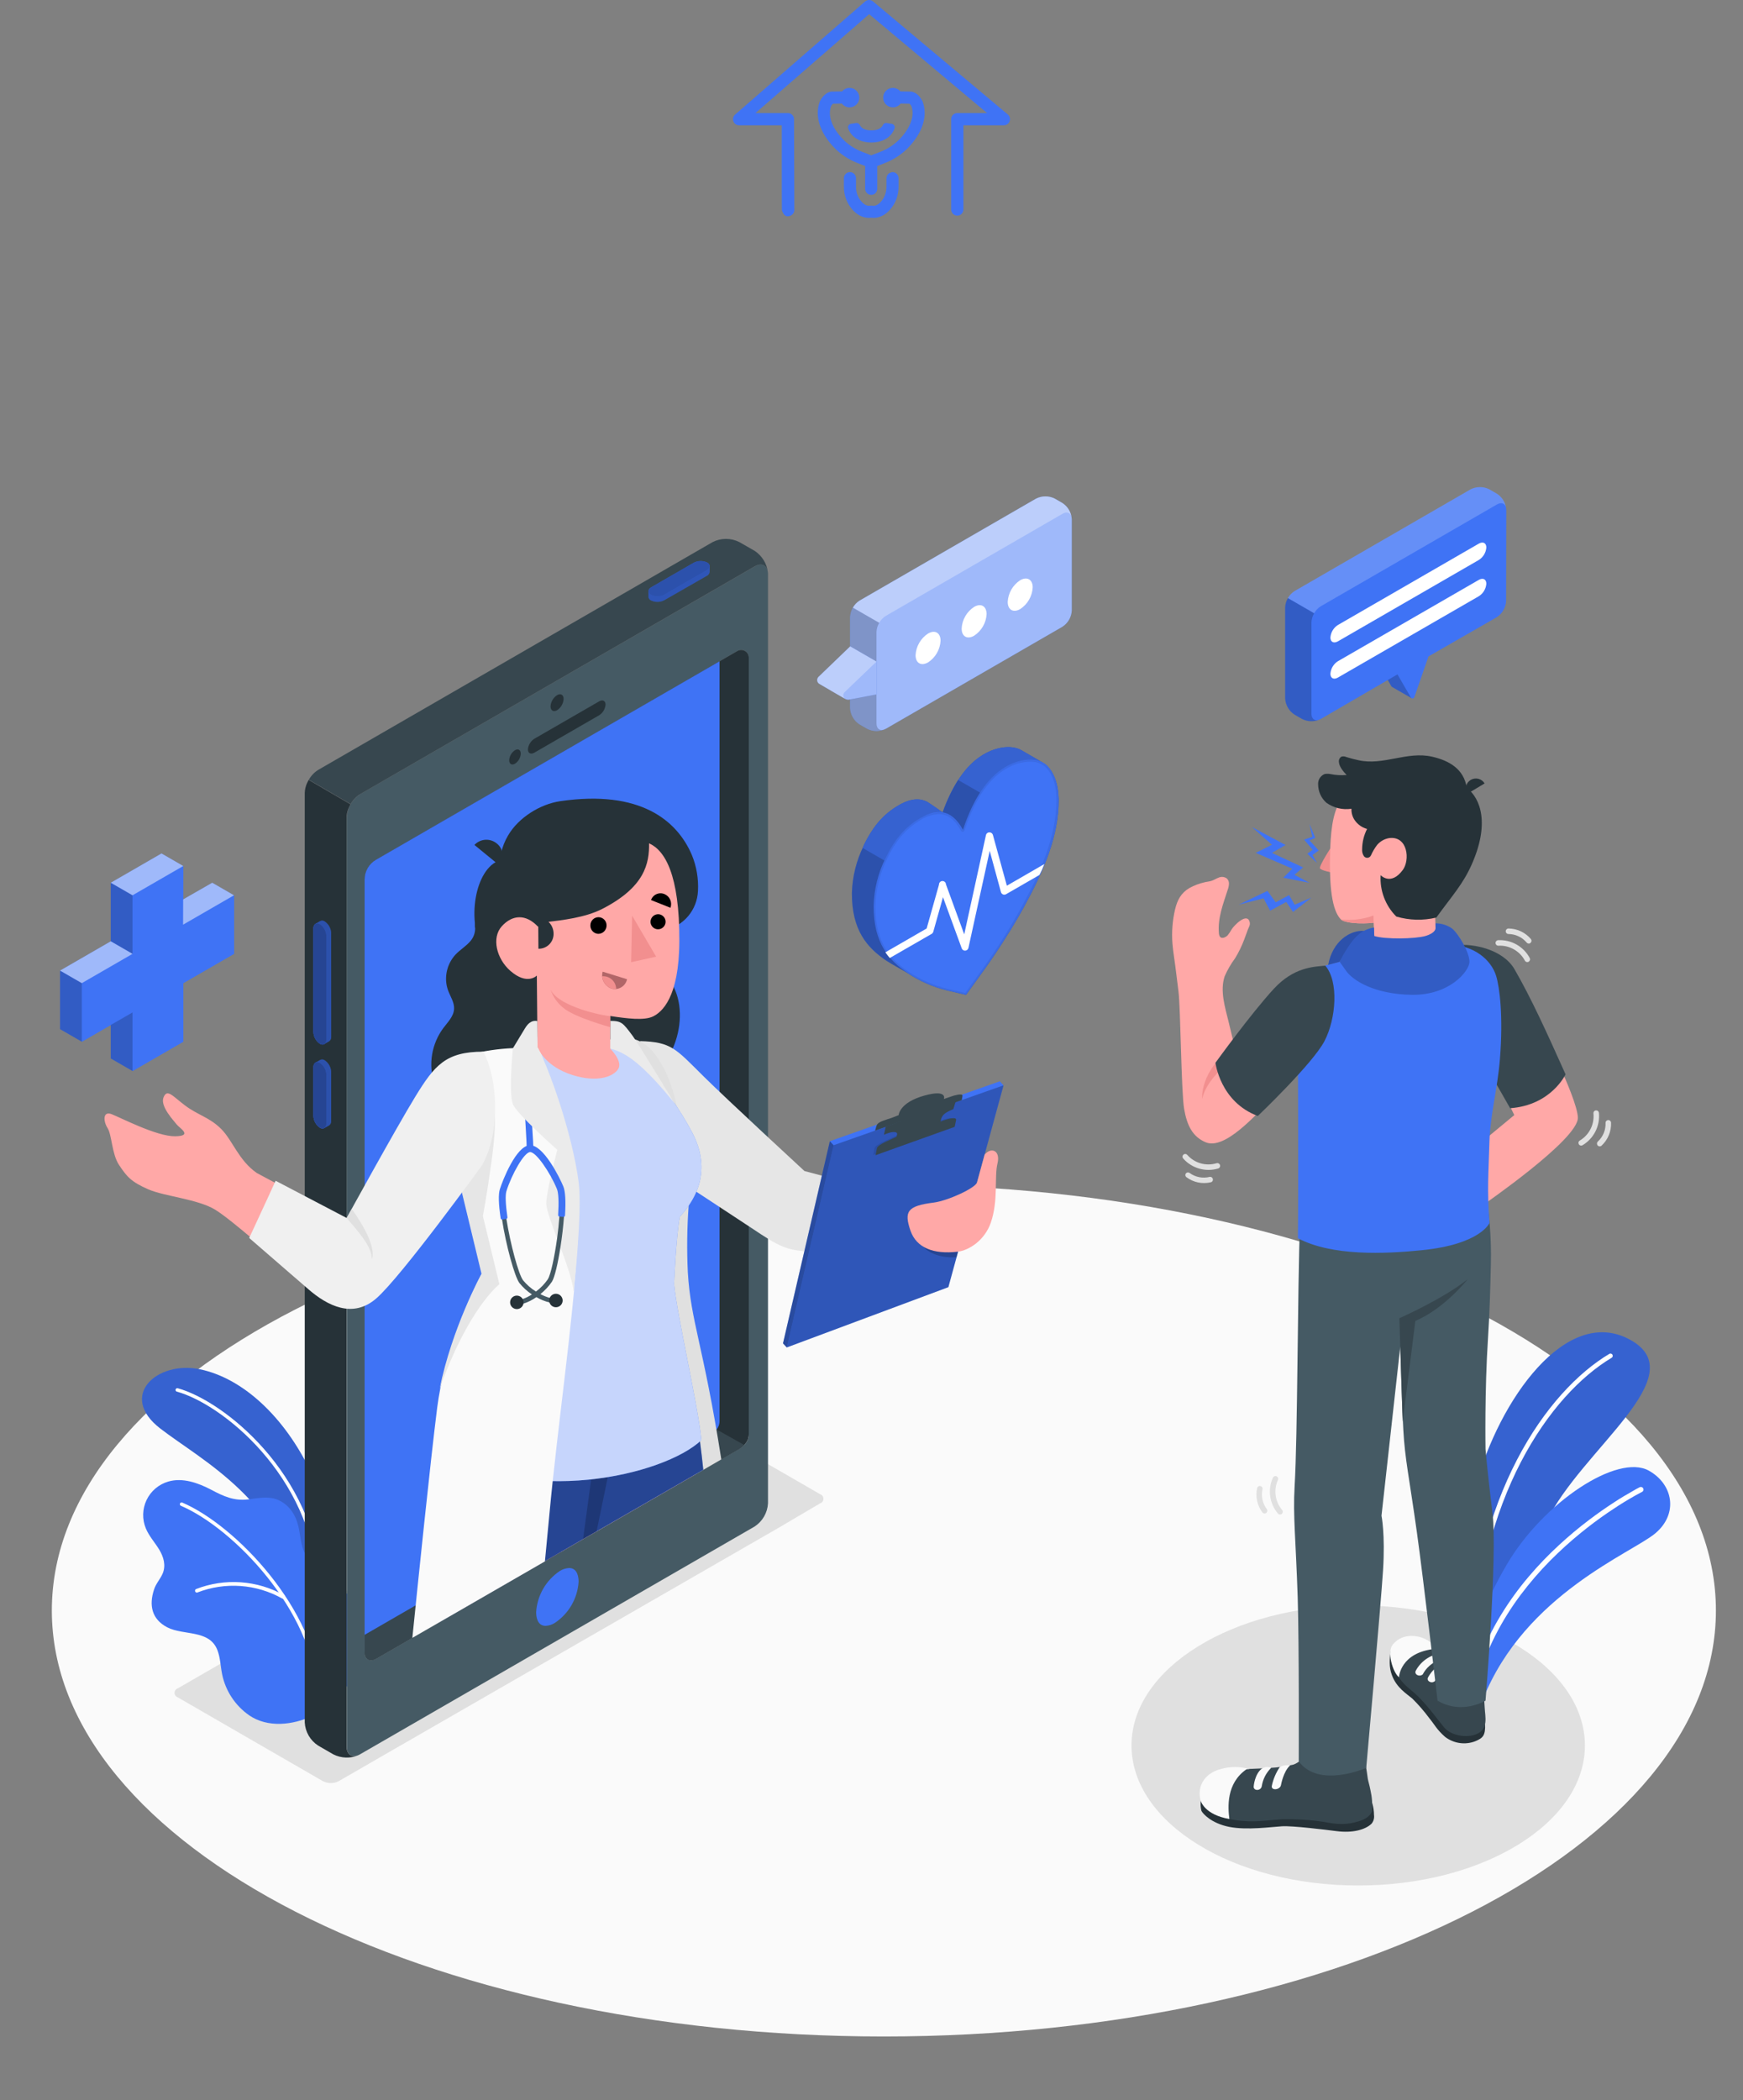 <svg width="400" height="482" viewBox="0 0 400 482" fill="none" xmlns="http://www.w3.org/2000/svg">
<rect x="0" y="0" width="400" height="482" fill="#808080" stroke="none"/>
<g clip-path="url(#clip0_5232_23508)">
<path fill-rule="evenodd" clip-rule="evenodd" d="M198.525 0.344C199.045 -0.11 199.821 -0.117 200.348 0.327L231.283 26.274C231.736 26.653 231.901 27.276 231.701 27.83C231.498 28.384 230.97 28.753 230.381 28.753H221.092V48.084C221.092 48.859 220.464 49.487 219.688 49.487C218.912 49.487 218.285 48.859 218.285 48.084V27.35C218.285 26.574 218.912 25.947 219.688 25.947H226.521L199.463 3.251L173.373 25.947H180.818C181.593 25.947 182.221 26.574 182.221 27.35C182.221 27.35 182.295 47.437 182.295 48.213C182.295 48.988 181.579 49.645 180.744 49.645C179.789 49.645 179.431 48.213 179.431 48.213C179.431 48.213 179.412 44.573 179.412 43.797V28.756H169.619C169.034 28.756 168.509 28.393 168.304 27.844C168.099 27.295 168.256 26.677 168.698 26.293L198.525 0.344Z" fill="#3F73F5"/>
<path d="M205.332 29.224C205.332 29.312 205.317 29.403 205.286 29.491C205.052 30.174 204.561 30.959 203.728 31.584C202.895 32.207 201.72 32.67 200.112 32.701C200.074 32.704 200.038 32.708 200 32.708H199.937C199.899 32.708 199.863 32.708 199.825 32.701C196.608 32.639 195.119 30.856 194.651 29.491C194.62 29.403 194.605 29.314 194.605 29.226C194.605 28.828 194.906 28.47 195.319 28.41L195.825 28.336L196.448 28.236C196.493 28.228 196.536 28.224 196.582 28.224C196.899 28.224 197.197 28.407 197.334 28.708C197.396 28.844 197.498 29.018 197.675 29.193C197.766 29.283 197.873 29.374 198.007 29.458C198.202 29.582 198.451 29.699 198.775 29.785C199.095 29.87 199.491 29.925 199.971 29.928C200.933 29.923 201.544 29.706 201.935 29.458C202.324 29.209 202.515 28.913 202.608 28.708C202.744 28.407 203.038 28.224 203.358 28.224C203.401 28.224 203.446 28.228 203.491 28.236L204.114 28.336L204.62 28.41C205.033 28.47 205.332 28.825 205.332 29.224Z" fill="#3F73F5"/>
<path d="M211.904 23.834L211.747 23.333L211.701 23.23L211.697 23.221L211.692 23.213C211.136 22.099 210.255 21.259 209.286 21.051L209.188 21.03L209.155 21.022H209.119L206.622 20.975C206.214 20.483 205.599 20.168 204.906 20.168C203.672 20.168 202.67 21.168 202.67 22.402C202.67 23.636 203.672 24.638 204.906 24.638C205.632 24.638 206.274 24.292 206.68 23.755L208.713 23.793C208.811 23.875 208.997 24.058 209.174 24.392C209.909 26.493 209.033 29.195 206.556 31.827C205.336 33.123 203.787 34.159 202.076 34.82L200.255 35.524C200.145 35.56 200.04 35.605 199.94 35.658C199.837 35.605 199.729 35.56 199.62 35.524C199.613 35.522 199.605 35.52 199.598 35.517L197.801 34.82C196.09 34.159 194.541 33.123 193.321 31.827C190.839 29.19 189.965 26.486 190.708 24.383C190.887 24.049 191.07 23.867 191.166 23.793L193.195 23.755C193.6 24.29 194.242 24.638 194.968 24.638C196.202 24.638 197.204 23.636 197.204 22.402C197.204 21.168 196.202 20.168 194.968 20.168C194.276 20.168 193.66 20.483 193.252 20.975L190.755 21.022H190.72L190.686 21.03L190.588 21.051C189.619 21.259 188.739 22.099 188.182 23.213L188.178 23.221L188.173 23.23L188.128 23.333V23.342L188.12 23.352C186.92 26.591 188.139 30.378 191.295 33.734C192.798 35.333 194.701 36.605 196.794 37.417L198.543 38.095V43.329C198.543 44.097 199.166 44.721 199.935 44.721C200.703 44.721 201.324 44.097 201.324 43.329V38.097L203.073 37.417C205.169 36.605 207.069 35.333 208.575 33.734C211.575 30.543 212.826 26.963 211.904 23.834Z" fill="#3F73F5"/>
<path d="M206.208 40.888V42.886C206.208 43.895 206.027 44.874 205.676 45.778C205.327 46.685 204.814 47.516 204.148 48.229C203.072 49.38 201.812 50 200.463 50C200.284 50 200.11 49.986 199.938 49.965C199.768 49.986 199.592 50 199.413 50C198.737 50 198.086 49.845 197.468 49.547C196.85 49.249 196.265 48.805 195.728 48.229C194.398 46.802 193.668 44.902 193.668 42.886V40.888C193.668 40.119 194.289 39.499 195.057 39.499C195.098 39.499 195.138 39.499 195.181 39.504C195.931 39.568 196.449 40.236 196.449 40.94V42.886C196.449 44.208 196.919 45.43 197.761 46.33C198.446 47.065 199.074 47.301 199.702 47.194C199.718 47.191 199.733 47.189 199.742 47.189H199.747C199.768 47.186 199.788 47.184 199.802 47.182C199.821 47.179 199.85 47.177 199.883 47.177H200.021C200.021 47.177 200.038 47.179 200.048 47.179C200.06 47.182 200.069 47.182 200.079 47.184H200.088C200.088 47.184 200.103 47.186 200.11 47.186C200.119 47.189 200.127 47.189 200.134 47.191H200.15L200.179 47.196H200.181C200.807 47.301 201.432 47.065 202.117 46.332C202.96 45.43 203.43 44.208 203.43 42.888V40.943C203.43 40.699 203.492 40.458 203.604 40.248C203.716 40.036 203.878 39.854 204.079 39.721L204.695 39.504C205.518 39.432 206.208 40.079 206.208 40.888Z" fill="#3F73F5"/>
</g>
<path d="M202.84 467.344C308.296 467.344 393.784 423.579 393.784 369.592C393.784 315.605 308.296 271.84 202.84 271.84C97.385 271.84 11.896 315.605 11.896 369.592C11.896 423.579 97.385 467.344 202.84 467.344Z" fill="#FAFAFA"/>
<path d="M311.696 432.696C340.428 432.696 363.72 418.308 363.72 400.56C363.72 382.812 340.428 368.424 311.696 368.424C282.964 368.424 259.672 382.812 259.672 400.56C259.672 418.308 282.964 432.696 311.696 432.696Z" fill="#E0E0E0"/>
<path d="M188.2 342.896L154.864 323.656C154.311 323.373 153.698 323.225 153.076 323.225C152.454 323.225 151.841 323.373 151.288 323.656L40.8 387.456C40.584 387.528 40.395 387.667 40.262 387.852C40.128 388.037 40.057 388.26 40.057 388.488C40.057 388.716 40.128 388.939 40.262 389.124C40.395 389.309 40.584 389.448 40.8 389.52L74.128 408.768C74.683 409.046 75.295 409.19 75.916 409.19C76.537 409.19 77.149 409.046 77.704 408.768L87.552 403.08L178.344 350.8L188.208 345C188.431 344.928 188.625 344.787 188.763 344.598C188.9 344.408 188.974 344.179 188.973 343.945C188.972 343.711 188.897 343.483 188.758 343.294C188.619 343.106 188.424 342.966 188.2 342.896Z" fill="#E0E0E0"/>
<path d="M338.054 388.608L332.902 385.872C332.902 385.872 333.406 360.72 338.622 341.24C343.966 321.296 359.518 299.264 374.214 307.52C388.91 315.776 362.79 332.744 354.934 349.12C347.078 365.496 338.054 388.608 338.054 388.608Z" fill="#3F73F5"/>
<path opacity="0.15" d="M338.054 388.608L332.902 385.872C332.902 385.872 333.406 360.72 338.622 341.24C343.966 321.296 359.518 299.264 374.214 307.52C388.91 315.776 362.79 332.744 354.934 349.12C347.078 365.496 338.054 388.608 338.054 388.608Z" fill="black"/>
<path d="M337.373 382.639C337.305 382.637 337.238 382.622 337.176 382.593C337.113 382.565 337.057 382.525 337.01 382.476C336.964 382.426 336.927 382.367 336.903 382.303C336.879 382.239 336.867 382.171 336.869 382.103C337.973 343.071 355.037 319.239 369.317 310.695C369.436 310.624 369.578 310.603 369.713 310.637C369.847 310.671 369.962 310.756 370.033 310.875C370.104 310.994 370.125 311.136 370.092 311.27C370.058 311.405 369.972 311.52 369.853 311.591C355.797 319.999 339.005 343.519 337.909 382.127C337.908 382.196 337.894 382.264 337.866 382.327C337.838 382.391 337.799 382.448 337.749 382.495C337.699 382.543 337.64 382.58 337.575 382.605C337.511 382.63 337.442 382.641 337.373 382.639Z" fill="white"/>
<path d="M340.383 389.807L335.783 387.447C335.783 387.447 336.351 375.095 345.815 358.999C354.215 344.703 371.239 333.503 378.391 337.495C383.943 340.583 385.223 347.351 379.903 351.855C374.583 356.359 350.023 365.807 340.383 389.807Z" fill="#3F73F5"/>
<path d="M338.534 385.863C339.334 386.023 339.614 384.047 339.774 383.543C340.078 382.599 340.398 381.671 340.75 380.743C341.439 378.939 342.221 377.171 343.094 375.447C344.774 372.132 346.741 368.971 348.974 365.999C351.06 363.218 353.335 360.582 355.782 358.111C357.99 355.89 360.313 353.785 362.742 351.807C364.774 350.143 366.886 348.567 369.054 347.087C370.654 345.999 372.254 344.959 373.926 343.983C374.798 343.471 375.67 342.967 376.574 342.503L376.83 342.375C376.973 342.305 377.082 342.181 377.134 342.031C377.186 341.88 377.176 341.715 377.106 341.571C377.036 341.428 376.911 341.319 376.761 341.267C376.61 341.215 376.445 341.225 376.302 341.295C375.742 341.567 375.206 341.871 374.702 342.175C373.294 342.975 371.918 343.775 370.566 344.671C368.56 345.967 366.603 347.338 364.694 348.783C362.326 350.575 360.051 352.477 357.87 354.487C355.383 356.765 353.042 359.196 350.862 361.767C348.497 364.54 346.357 367.496 344.462 370.607C342.445 373.901 340.757 377.384 339.422 381.007C339.171 381.706 338.931 382.402 338.702 383.095C338.365 383.787 338.162 384.536 338.102 385.303C338.111 385.425 338.155 385.542 338.227 385.641C338.299 385.74 338.397 385.817 338.51 385.863H338.534Z" fill="white"/>
<path d="M77.472 366.671C77.472 366.671 77.6 350.983 71.432 337.999C65.264 325.015 55.616 316.231 45.832 314.223C36.048 312.215 27.024 320.295 36.784 327.823C46.544 335.351 64.472 344.063 70.2 368.447L77.472 366.671Z" fill="#3F73F5"/>
<path opacity="0.15" d="M77.472 366.671C77.472 366.671 77.6 350.983 71.432 337.999C65.264 325.015 55.616 316.231 45.832 314.223C36.048 312.215 27.024 320.295 36.784 327.823C46.544 335.351 64.472 344.063 70.2 368.447L77.472 366.671Z" fill="black"/>
<path d="M73.393 363.959C73.29 363.96 73.192 363.921 73.118 363.851C73.043 363.781 72.999 363.685 72.993 363.583C71.489 338.471 50.801 322.143 40.577 319.359C40.475 319.331 40.389 319.264 40.336 319.173C40.284 319.082 40.27 318.973 40.297 318.871C40.325 318.768 40.393 318.679 40.485 318.625C40.578 318.572 40.689 318.556 40.793 318.583C51.193 321.423 72.265 338.023 73.793 363.535C73.795 363.64 73.758 363.743 73.688 363.821C73.618 363.9 73.521 363.949 73.416 363.959H73.393Z" fill="white"/>
<path d="M78.735 388.208C80.717 385.707 82.047 382.753 82.605 379.611C83.164 376.47 82.933 373.238 81.935 370.208C81.354 368.378 80.425 366.677 79.199 365.2C78.215 364.04 76.799 363.44 75.647 362.472C73.167 360.416 70.287 358.232 69.391 354.968C68.671 352.368 68.823 349.904 67.383 347.464C66.534 345.936 65.183 344.749 63.559 344.104C61.439 343.304 59.103 343.832 56.863 344.104C53.663 344.464 51.263 343.36 48.495 341.888C45.447 340.288 41.887 339.024 38.583 340.008C37.508 340.326 36.513 340.867 35.66 341.594C34.808 342.322 34.118 343.221 33.636 344.232C33.153 345.244 32.888 346.345 32.858 347.466C32.828 348.586 33.035 349.7 33.463 350.736C34.199 352.528 35.559 353.984 36.559 355.648C37.559 357.312 38.087 359.216 37.359 361.032C36.799 362.376 35.759 363.432 35.343 364.8C34.159 368.4 34.823 371.6 38.399 373.456C42.135 375.368 47.999 373.928 49.871 378.624C50.575 380.408 50.599 382.384 50.983 384.264C51.771 388.047 53.971 391.388 57.135 393.608C61.431 396.592 67.263 395.864 71.719 393.784C74.456 392.491 76.858 390.583 78.735 388.208Z" fill="#3F73F5"/>
<path d="M45.056 365.487C45.143 365.502 45.233 365.488 45.312 365.447C48.463 364.229 51.844 363.724 55.214 363.967C58.583 364.21 61.857 365.197 64.8 366.855C64.901 366.909 65.019 366.921 65.128 366.888C65.238 366.855 65.33 366.78 65.384 366.679C65.412 366.63 65.43 366.576 65.437 366.519C65.444 366.463 65.439 366.406 65.423 366.352C65.408 366.297 65.381 366.246 65.346 366.202C65.31 366.158 65.266 366.122 65.216 366.095C62.158 364.378 58.758 363.359 55.26 363.113C51.761 362.867 48.252 363.399 44.984 364.671C44.907 364.713 44.845 364.778 44.806 364.856C44.766 364.934 44.752 365.023 44.764 365.11C44.776 365.197 44.814 365.278 44.874 365.342C44.933 365.407 45.011 365.452 45.096 365.471L45.056 365.487Z" fill="white"/>
<path d="M72.992 388.343C72.887 388.345 72.786 388.306 72.71 388.235C72.633 388.163 72.588 388.064 72.584 387.959C71.84 369.879 53.688 350.759 41.52 345.559C41.471 345.539 41.426 345.509 41.389 345.472C41.351 345.434 41.321 345.39 41.301 345.34C41.281 345.291 41.271 345.239 41.272 345.186C41.272 345.132 41.283 345.08 41.304 345.031C41.348 344.933 41.429 344.856 41.529 344.817C41.63 344.778 41.741 344.78 41.84 344.823C54.2 350.119 72.632 369.559 73.392 387.943C73.394 387.997 73.386 388.05 73.367 388.101C73.349 388.151 73.32 388.197 73.284 388.236C73.247 388.276 73.204 388.308 73.155 388.33C73.106 388.352 73.053 388.365 73 388.367L72.992 388.343Z" fill="white"/>
<path d="M173.182 130L82.638 182.256C81.742 182.842 80.996 183.631 80.464 184.56C79.931 185.489 79.626 186.531 79.574 187.6V400.824C79.574 402.776 80.95 403.568 82.638 402.584L173.182 350.312C174.073 349.728 174.814 348.943 175.346 348.021C175.878 347.098 176.187 346.064 176.246 345V131.744C176.246 129.792 174.87 128.992 173.182 130ZM171.838 329.2C171.838 330.872 170.662 331.936 169.214 332.768L86.302 380.656C84.862 381.456 83.678 380.816 83.678 379.136V201.816C83.678 200.9 83.921 199.999 84.38 199.205C84.839 198.412 85.499 197.753 86.294 197.296L169.206 149.4C169.472 149.246 169.774 149.164 170.082 149.163C170.39 149.163 170.692 149.243 170.959 149.396C171.226 149.549 171.447 149.77 171.602 150.036C171.756 150.303 171.838 150.605 171.838 150.912V329.2Z" fill="#455A64"/>
<path d="M171.84 329.2C171.84 330.872 170.664 331.936 169.216 332.768L86.304 380.656C84.864 381.456 83.68 380.816 83.68 379.136V201.816C83.68 200.899 83.922 199.999 84.381 199.205C84.841 198.412 85.501 197.753 86.296 197.296L169.208 149.4C169.474 149.246 169.776 149.164 170.083 149.163C170.391 149.162 170.694 149.243 170.96 149.396C171.227 149.549 171.449 149.77 171.603 150.036C171.758 150.302 171.839 150.604 171.84 150.912V329.2Z" fill="#263238"/>
<path d="M86.304 380.657L169.216 332.785C169.798 332.47 170.336 332.08 170.816 331.625L83.68 282.553V379.137C83.68 380.817 84.864 381.489 86.304 380.657Z" fill="#37474F"/>
<path d="M165.128 326.089V151.761L86.296 197.297C85.501 197.754 84.841 198.412 84.381 199.206C83.922 199.999 83.68 200.9 83.68 201.817V375.169L162.504 329.657C163.952 328.825 165.128 327.761 165.128 326.089Z" fill="#3F73F5"/>
<path d="M82.255 402.801C81.341 403.186 80.354 403.369 79.362 403.335C78.371 403.302 77.398 403.054 76.511 402.609L73.008 400.585C72.113 400.005 71.369 399.223 70.835 398.301C70.301 397.379 69.993 396.344 69.936 395.281V182.001C69.956 181.21 70.135 180.432 70.463 179.713C70.576 179.465 70.695 179.225 70.832 178.977L80.431 184.577C80.23 184.937 80.053 185.311 79.903 185.697C79.671 186.302 79.543 186.944 79.528 187.593V400.825C79.576 402.625 80.743 403.441 82.255 402.801Z" fill="#263238"/>
<path d="M130.615 359.84C132.575 359.84 132.783 362.04 132.783 362.984C132.666 364.875 132.111 366.714 131.163 368.355C130.215 369.995 128.899 371.394 127.319 372.44C126.685 372.843 125.957 373.074 125.207 373.112C123.247 373.112 123.039 370.912 123.039 369.968C123.157 368.076 123.711 366.238 124.658 364.596C125.604 362.954 126.917 361.554 128.495 360.504C129.134 360.107 129.864 359.879 130.615 359.84Z" fill="#3F73F5"/>
<path d="M127.848 159.528C128.648 159.048 129.344 159.432 129.344 160.392C129.315 160.911 129.164 161.416 128.904 161.866C128.645 162.316 128.283 162.699 127.848 162.984C127.048 163.456 126.344 163.072 126.344 162.12C126.371 161.6 126.522 161.093 126.783 160.643C127.045 160.192 127.41 159.81 127.848 159.528Z" fill="#263238"/>
<path d="M118.183 172.16C118.919 171.736 119.511 172.08 119.511 172.96C119.487 173.421 119.354 173.869 119.123 174.268C118.892 174.667 118.57 175.006 118.183 175.256C117.447 175.68 116.855 175.336 116.855 174.456C116.881 173.996 117.015 173.549 117.245 173.15C117.476 172.751 117.797 172.412 118.183 172.16Z" fill="#263238"/>
<path d="M122.624 169.536L137.496 160.952C138.296 160.48 138.968 160.816 138.968 161.696C138.929 162.19 138.776 162.669 138.521 163.094C138.265 163.518 137.915 163.878 137.496 164.144L122.624 172.728C121.824 173.2 121.152 172.864 121.152 171.984C121.191 171.49 121.345 171.012 121.6 170.587C121.855 170.162 122.206 169.802 122.624 169.536Z" fill="#263238"/>
<path d="M176.215 131.256C175.991 129.656 174.719 129.088 173.191 129.976L82.631 182.256C81.725 182.819 80.981 183.607 80.471 184.544L70.871 178.944C71.388 178.015 72.135 177.233 73.039 176.672L163.543 124.4C164.493 123.919 165.542 123.668 166.607 123.668C167.672 123.668 168.721 123.919 169.671 124.4L173.191 126.416C174.011 126.96 174.706 127.674 175.227 128.509C175.749 129.344 176.086 130.28 176.215 131.256Z" fill="#37474F"/>
<path d="M152.464 137.729C151.995 137.98 151.472 138.116 150.939 138.125C150.406 138.135 149.879 138.018 149.4 137.785C149.24 137.716 149.101 137.606 148.998 137.465C148.896 137.324 148.833 137.158 148.816 136.985C148.816 136.761 148.816 135.929 148.816 135.697C148.842 135.497 148.919 135.307 149.039 135.146C149.16 134.985 149.32 134.858 149.504 134.777L159.208 129.177C159.68 128.927 160.204 128.793 160.738 128.783C161.271 128.773 161.8 128.889 162.28 129.121C162.438 129.192 162.574 129.304 162.675 129.444C162.776 129.584 162.838 129.749 162.856 129.921C162.856 130.153 162.856 131.017 162.856 131.241C162.831 131.441 162.755 131.632 162.634 131.795C162.514 131.958 162.353 132.086 162.168 132.169L152.464 137.729Z" fill="#3F73F5"/>
<path opacity="0.25" d="M152.464 137.729C151.995 137.98 151.472 138.116 150.939 138.125C150.406 138.135 149.879 138.018 149.4 137.785C149.24 137.716 149.101 137.606 148.998 137.465C148.896 137.324 148.833 137.158 148.816 136.985C148.816 136.761 148.816 135.929 148.816 135.697C148.842 135.497 148.919 135.307 149.039 135.146C149.16 134.985 149.32 134.858 149.504 134.777L159.208 129.177C159.68 128.927 160.204 128.793 160.738 128.783C161.271 128.773 161.8 128.889 162.28 129.121C162.438 129.192 162.574 129.304 162.675 129.444C162.776 129.584 162.838 129.749 162.856 129.921C162.856 130.153 162.856 131.017 162.856 131.241C162.831 131.441 162.755 131.632 162.634 131.795C162.514 131.958 162.353 132.086 162.168 132.169L152.464 137.729Z" fill="black"/>
<path d="M152.464 136.457L162.168 130.857C163.048 130.345 163.088 129.553 162.272 129.081C161.791 128.849 161.263 128.733 160.729 128.743C160.195 128.752 159.672 128.887 159.2 129.137L149.496 134.737C148.624 135.241 148.576 136.033 149.4 136.505C149.878 136.738 150.405 136.855 150.937 136.846C151.47 136.838 151.993 136.704 152.464 136.457Z" fill="#3F73F5"/>
<path opacity="0.3" d="M152.464 136.457L162.168 130.857C163.048 130.345 163.088 129.553 162.272 129.081C161.791 128.849 161.263 128.733 160.729 128.743C160.195 128.752 159.672 128.887 159.2 129.137L149.496 134.737C148.624 135.241 148.576 136.033 149.4 136.505C149.878 136.738 150.405 136.855 150.937 136.846C151.47 136.838 151.993 136.704 152.464 136.457Z" fill="black"/>
<path d="M75.999 214.137C75.98 213.604 75.835 213.084 75.576 212.618C75.318 212.152 74.953 211.754 74.511 211.457C74.366 211.35 74.194 211.285 74.015 211.269C73.836 211.254 73.656 211.288 73.495 211.369C73.311 211.481 72.575 211.889 72.383 212.009C72.222 212.13 72.096 212.291 72.016 212.476C71.936 212.662 71.905 212.864 71.927 213.065V236.841C71.946 237.372 72.09 237.891 72.347 238.357C72.604 238.823 72.967 239.221 73.407 239.521C73.551 239.618 73.718 239.676 73.892 239.69C74.066 239.704 74.24 239.673 74.399 239.601C74.607 239.497 75.351 239.065 75.551 238.945C75.711 238.823 75.838 238.662 75.918 238.477C75.998 238.291 76.028 238.089 76.007 237.889L75.999 214.137Z" fill="#3F73F5"/>
<path opacity="0.3" d="M75.999 214.137C75.98 213.604 75.835 213.084 75.576 212.618C75.318 212.152 74.953 211.754 74.511 211.457C74.366 211.35 74.194 211.285 74.015 211.269C73.836 211.254 73.656 211.288 73.495 211.369C73.311 211.481 72.575 211.889 72.383 212.009C72.222 212.13 72.096 212.291 72.016 212.476C71.936 212.662 71.905 212.864 71.927 213.065V236.841C71.946 237.372 72.09 237.891 72.347 238.357C72.604 238.823 72.967 239.221 73.407 239.521C73.551 239.618 73.718 239.676 73.892 239.69C74.066 239.704 74.24 239.673 74.399 239.601C74.607 239.497 75.351 239.065 75.551 238.945C75.711 238.823 75.838 238.662 75.918 238.477C75.998 238.291 76.028 238.089 76.007 237.889L75.999 214.137Z" fill="black"/>
<path d="M74.894 214.8V238.576C74.894 239.584 74.23 240.016 73.406 239.544C72.966 239.245 72.603 238.846 72.346 238.381C72.089 237.915 71.945 237.396 71.926 236.864V213.064C71.926 212.048 72.59 211.616 73.406 212.088C73.851 212.39 74.218 212.793 74.477 213.265C74.736 213.736 74.879 214.263 74.894 214.8Z" fill="#3F73F5"/>
<path opacity="0.4" d="M74.894 214.8V238.576C74.894 239.584 74.23 240.016 73.406 239.544C72.966 239.245 72.603 238.846 72.346 238.381C72.089 237.915 71.945 237.396 71.926 236.864V213.064C71.926 212.048 72.59 211.616 73.406 212.088C73.851 212.39 74.218 212.793 74.477 213.265C74.736 213.736 74.879 214.263 74.894 214.8Z" fill="black"/>
<path d="M75.999 246.001C75.98 245.468 75.835 244.948 75.576 244.482C75.318 244.016 74.953 243.618 74.511 243.321C74.366 243.214 74.194 243.149 74.015 243.134C73.836 243.118 73.656 243.152 73.495 243.233C73.311 243.345 72.575 243.753 72.383 243.873C72.222 243.994 72.096 244.156 72.016 244.341C71.936 244.526 71.905 244.728 71.927 244.929V256.129C71.947 256.659 72.092 257.177 72.349 257.641C72.606 258.105 72.968 258.502 73.407 258.801C73.546 258.904 73.712 258.968 73.885 258.987C74.058 259.005 74.232 258.977 74.391 258.905C74.599 258.801 75.343 258.369 75.543 258.249C75.703 258.128 75.829 257.968 75.909 257.785C75.989 257.601 76.02 257.4 75.999 257.201V246.001Z" fill="#3F73F5"/>
<path opacity="0.3" d="M75.999 246.001C75.98 245.468 75.835 244.948 75.576 244.482C75.318 244.016 74.953 243.618 74.511 243.321C74.366 243.214 74.194 243.149 74.015 243.134C73.836 243.118 73.656 243.152 73.495 243.233C73.311 243.345 72.575 243.753 72.383 243.873C72.222 243.994 72.096 244.156 72.016 244.341C71.936 244.526 71.905 244.728 71.927 244.929V256.129C71.947 256.659 72.092 257.177 72.349 257.641C72.606 258.105 72.968 258.502 73.407 258.801C73.546 258.904 73.712 258.968 73.885 258.987C74.058 259.005 74.232 258.977 74.391 258.905C74.599 258.801 75.343 258.369 75.543 258.249C75.703 258.128 75.829 257.968 75.909 257.785C75.989 257.601 76.02 257.4 75.999 257.201V246.001Z" fill="black"/>
<path d="M74.894 246.6V257.8C74.894 258.808 74.23 259.248 73.406 258.768C72.966 258.469 72.603 258.07 72.346 257.605C72.089 257.139 71.945 256.62 71.926 256.088V244.888C71.926 243.88 72.59 243.44 73.406 243.912C73.847 244.213 74.211 244.612 74.47 245.079C74.728 245.546 74.874 246.067 74.894 246.6Z" fill="#3F73F5"/>
<path opacity="0.4" d="M74.894 246.6V257.8C74.894 258.808 74.23 259.248 73.406 258.768C72.966 258.469 72.603 258.07 72.346 257.605C72.089 257.139 71.945 256.62 71.926 256.088V244.888C71.926 243.88 72.59 243.44 73.406 243.912C73.847 244.213 74.211 244.612 74.47 245.079C74.728 245.546 74.874 246.067 74.894 246.6Z" fill="black"/>
<path d="M102.511 226.152C102.591 226.54 102.698 226.922 102.831 227.296C103.351 228.704 104.287 230.032 104.207 231.536C104.119 233.232 102.783 234.544 101.759 235.896C100.429 237.683 99.542 239.761 99.172 241.959C98.802 244.157 98.959 246.411 99.631 248.536C100.615 251.124 101.979 253.55 103.679 255.736L107.543 261.216C108.712 262.75 110.203 264.009 111.911 264.904C115.232 266.78 118.936 267.875 122.743 268.104C129.001 268.526 135.226 266.894 140.471 263.456C146.031 259.776 143.583 250.336 149.271 246.888C156.151 242.728 159.431 228.28 150.999 222.248C150.999 222.248 152.359 213.4 149.863 211.144C147.376 209.062 144.298 207.814 141.063 207.576C136.599 207.112 132.127 207.984 127.671 207.968C123.084 207.953 118.501 208.239 113.951 208.824C112.351 209.04 110.095 209.624 109.231 211.184C108.987 211.795 108.921 212.464 109.039 213.112C109.027 214.14 108.66 215.132 107.999 215.92C107.007 217.12 105.599 217.928 104.543 219.056C103.672 219.996 103.034 221.129 102.681 222.361C102.328 223.594 102.27 224.892 102.511 226.152Z" fill="#263238"/>
<path d="M146.91 238.92C154.11 239.12 155.046 240.656 161.494 247.04C166.854 252.344 184.614 268.736 184.614 268.736L205.894 274.4L200.87 287.384C200.87 287.384 196.07 287.184 186.47 287.176C180.574 287.176 178.526 285.856 172.59 281.896C169.566 279.872 152.502 268.704 152.502 268.704L146.91 238.92Z" fill="#E6E6E6"/>
<path d="M229.439 248.145L190.44 261.889L179.688 308.289L180.559 309.217L217.639 295.385L230.304 249.073L229.439 248.145Z" fill="#3F73F5"/>
<path opacity="0.35" d="M191.304 262.816L180.559 309.216L179.688 308.288L190.44 261.888L191.304 262.816Z" fill="black"/>
<path opacity="0.25" d="M230.303 249.072L191.303 262.816L180.559 309.216L217.639 295.384L230.303 249.072Z" fill="black"/>
<g opacity="0.2">
<path d="M211.84 285.944C212.2 286.856 215.192 288.864 219.52 288.504L220.248 285.832L211.84 285.944Z" fill="black"/>
</g>
<g opacity="0.1">
<path d="M218.559 258.576L218.879 257.016C219.055 256.16 216.767 256.608 213.767 258.024L206.727 260.152C203.727 261.568 200.895 262.624 200.711 263.48L200.391 265.032L218.559 258.576Z" fill="black"/>
</g>
<path d="M220.878 251.536C220.99 251 220.078 251.112 218.854 251.44L216.606 252.2C216.606 252.2 217.526 249.944 212.206 251.4C206.358 253 206.23 255.904 206.23 255.904C205.315 256.3 204.378 256.642 203.422 256.928C201.478 257.56 201.27 257.936 201.11 258.48L200.822 259.464L220.702 252.472C220.702 252.472 220.798 252.072 220.878 251.536Z" fill="#37474F"/>
<path d="M218.784 254.52C216.944 255.32 216.184 255.76 215.904 257.088C215.592 258.6 215.528 259.232 215.528 259.232L205.176 263.312C205.176 263.312 205.736 261.08 205.872 260.336C206.008 259.592 204.64 259.592 202.848 260.416L203.272 258.56L219.376 252.584L218.784 254.52Z" fill="#37474F"/>
<path d="M219.086 258.6C219.086 258.6 219.238 257.904 219.414 257.04C219.59 256.176 217.302 256.632 214.302 258.048L207.262 260.176C204.262 261.592 201.422 262.648 201.246 263.504L200.926 265.104L219.086 258.6Z" fill="#37474F"/>
<path d="M225.968 264.944C225.968 264.944 224.584 270.032 224.216 271.344C223.848 272.656 217.464 275.576 214.272 275.976C208.16 276.736 207.464 278.056 208.928 282.376C210.288 286.376 214.264 287.896 219.784 287.248C222.376 286.944 225.952 284.648 227.36 280.64C229.152 275.52 228.16 270.056 228.904 267.04C229.648 264.024 227.52 263.16 225.968 264.944Z" fill="#FFA8A7"/>
<path d="M165.534 334.912L161.398 337.312L159.662 338.312L136.91 351.44L133.806 353.2L128.566 356.224L130.166 339.896L133.222 308.28V307.952L133.366 306.536L137.366 265.2L139.118 247.112L139.734 240.624L139.942 238.528H140.054C141.907 238.013 143.866 238.013 145.718 238.528C146.131 238.653 146.533 238.814 146.918 239.008C149.318 240.2 150.918 242.52 152.246 244.96C152.573 245.554 152.867 246.166 153.126 246.792C154.113 249.163 154.873 251.622 155.398 254.136C156.446 258.776 157.798 263.52 158.334 271C158.419 272.925 158.317 274.854 158.03 276.76C157.67 281.803 157.608 286.862 157.846 291.912C158.518 303.352 161.398 308.536 165.534 334.912Z" fill="#E0E0E0"/>
<path d="M159.663 338.296L136.911 351.424L133.807 353.2L128.567 356.224L124.959 358.304L103.055 370.944C103.287 362.144 103.391 352.6 103.183 343.584C103.119 340.568 103.095 337.488 103.223 334.336C103.639 323.392 105.719 311.656 113.175 299.304L113.519 298.68C114.399 303.904 122.399 307.296 129.599 308.096L130.399 308.168C131.303 308.256 132.239 308.296 133.207 308.296H133.815C139.903 308.24 147.111 306.808 155.415 304C156.215 308.64 157.015 314.728 157.871 321.848C158.255 325.048 158.644 328.458 159.039 332.08C159.199 334.104 159.447 336.176 159.663 338.296Z" fill="#FFA8A7"/>
<path d="M161.398 337.296L159.662 338.296L136.91 351.424L133.806 353.2L128.566 356.224L124.958 358.304L103.054 370.944L100.654 372.328C100.774 362.856 100.854 353.576 100.846 347.752C100.846 342.336 100.966 337.52 101.262 333.248C101.846 324.816 103.062 318.472 105.094 313.672C107.479 308.418 110.299 303.374 113.526 298.592C113.526 298.592 115.526 305.344 130.486 306.408H130.582C131.462 306.472 132.39 306.512 133.366 306.528H134.502C153.126 306.528 155.182 301.832 155.182 301.832C157.002 308.737 158.441 315.737 159.494 322.8C159.889 325.296 160.27 327.962 160.638 330.8C160.91 332.88 161.166 335.04 161.398 337.296Z" fill="#3F73F5"/>
<path opacity="0.4" d="M161.398 337.296L159.662 338.296L136.91 351.424L133.806 353.2L128.566 356.224L124.958 358.304L103.054 370.944L100.654 372.328C100.774 362.856 100.854 353.576 100.846 347.752C100.846 342.336 100.966 337.52 101.262 333.248C101.846 324.816 103.062 318.472 105.094 313.672C107.479 308.418 110.299 303.374 113.526 298.592C113.526 298.592 115.526 305.344 130.486 306.408H130.582C131.462 306.472 132.39 306.512 133.366 306.528H134.502C153.126 306.528 155.182 301.832 155.182 301.832C157.002 308.737 158.441 315.737 159.494 322.8C159.889 325.296 160.27 327.962 160.638 330.8C160.91 332.88 161.166 335.04 161.398 337.296Z" fill="black"/>
<path opacity="0.2" d="M150.719 326.68C150.719 326.68 148.639 333.288 139.887 336.992L139.471 339.016L136.911 351.424L133.807 353.2L135.663 339.512L136.463 333.56C141.871 332.999 146.914 330.565 150.719 326.68Z" fill="black"/>
<path d="M124.103 240.44L115.303 241.368C109.479 242.792 106.847 245.368 106.247 250.512C105.967 252.912 104.519 259.312 106.551 267.312C108.391 274.576 113.303 292.352 113.303 292.352C113.303 292.352 101.999 307.104 99.951 332.4C120.639 345.904 152.375 338.648 160.959 330.488C160.239 322.76 155.303 301.552 154.687 294.664C154.687 294.664 155.143 283.904 155.999 279.24C162.543 272.096 161.711 265.264 158.775 259.752C153.351 249.576 145.175 240.632 142.527 240.64L124.103 240.44Z" fill="#3F73F5"/>
<path opacity="0.7" d="M124.103 240.44L115.303 241.368C109.479 242.792 106.847 245.368 106.247 250.512C105.967 252.912 104.519 259.312 106.551 267.312C108.391 274.576 113.303 292.352 113.303 292.352C113.303 292.352 101.999 307.104 99.951 332.4C120.639 345.904 152.375 338.648 160.959 330.488C160.239 322.76 155.303 301.552 154.687 294.664C154.687 294.664 155.143 283.904 155.999 279.24C162.543 272.096 161.711 265.264 158.775 259.752C153.351 249.576 145.175 240.632 142.527 240.64L124.103 240.44Z" fill="white"/>
<path d="M131.727 295.521C131.727 295.681 131.727 295.825 131.727 295.945V296.153C131.732 296.219 131.732 296.286 131.727 296.353C131.423 299.553 131.063 302.953 130.679 306.417C130.679 306.417 130.679 306.417 130.679 306.465C130.623 307.025 130.559 307.585 130.495 308.153C129.319 318.593 127.919 329.753 126.839 339.913C126.575 342.377 126.335 344.777 126.119 347.113C125.783 350.609 125.423 354.441 125.055 358.313L103.151 370.953L100.751 372.337L94.631 375.865C95.863 363.745 98.735 335.665 100.335 322.993C100.519 321.561 100.759 320.129 101.031 318.705L101.247 317.665L101.343 317.241C101.447 316.761 101.551 316.297 101.663 315.825C101.775 315.353 101.879 314.953 101.983 314.529C102.231 313.561 102.495 312.609 102.783 311.681C102.919 311.233 103.047 310.785 103.191 310.345C103.335 309.905 103.455 309.465 103.599 309.033C103.887 308.169 104.167 307.321 104.463 306.497C104.459 306.481 104.459 306.464 104.463 306.449C104.599 306.057 104.743 305.649 104.887 305.281C105.079 304.737 105.279 304.209 105.479 303.681L105.719 303.049C105.839 302.761 105.943 302.481 106.055 302.201C106.447 301.217 106.855 300.281 107.215 299.409C107.295 299.217 107.383 299.025 107.463 298.841C107.543 298.657 107.671 298.385 107.767 298.161C108.007 297.601 108.247 297.081 108.479 296.561C108.575 296.337 108.679 296.121 108.775 295.913C108.871 295.705 109.007 295.433 109.111 295.209L109.263 294.889L109.423 294.577C109.433 294.536 109.452 294.497 109.479 294.465C109.501 294.406 109.527 294.35 109.559 294.297C109.578 294.261 109.594 294.223 109.607 294.185C109.673 294.071 109.732 293.954 109.783 293.833L110.319 292.793C110.319 292.737 110.375 292.697 110.391 292.649L110.599 292.265L103.943 264.665L100.631 250.953V250.729C100.783 249.513 101.799 243.777 107.655 242.033C110.961 241.179 114.348 240.675 117.759 240.529C119.071 240.449 120.255 240.417 121.223 240.393H122.751H123.671C123.673 240.411 123.673 240.43 123.671 240.449C123.719 240.569 123.855 240.929 124.063 241.489C124.085 241.582 124.118 241.673 124.159 241.761C124.16 241.774 124.16 241.787 124.159 241.801C125.599 245.753 129.639 257.257 131.647 267.249C131.999 268.977 132.287 270.665 132.495 272.265C133.095 277.265 132.655 285.633 131.727 295.521Z" fill="#FAFAFA"/>
<path d="M110.814 279.048C110.814 279.048 111.614 275.104 112.79 266.584C114.158 256.76 113.67 251.904 112.19 248.8L103.846 264.712L110.502 292.312C110.502 292.312 103.662 304.84 100.902 318.712C107.446 300.224 114.606 294.712 114.606 294.712L110.814 279.048Z" fill="#E6E6E6"/>
<path d="M140.047 234.28C142.639 234.28 142.943 234.712 145.175 237.704C146.503 239.488 154.911 253.368 154.911 253.368C154.911 253.368 148.223 244.568 143.175 241.896C142.203 241.327 141.151 240.906 140.055 240.648L140.047 234.28Z" fill="#EBEBEB"/>
<path d="M120.88 263.776C120.88 262.976 120.8 261.248 120.664 259.072C120 248.4 119.68 238.8 123.28 238L123.592 239.472C120.968 240.04 121.832 253.776 122.16 258.944C122.304 261.168 122.416 262.944 122.376 263.808L120.88 263.776Z" fill="#3F73F5"/>
<path d="M108.879 193.904L114.479 198.488C114.783 198.139 115.013 197.732 115.155 197.292C115.297 196.851 115.347 196.387 115.303 195.926C115.259 195.465 115.121 195.019 114.898 194.613C114.675 194.208 114.372 193.852 114.007 193.568C113.271 192.959 112.329 192.655 111.376 192.717C110.423 192.779 109.529 193.204 108.879 193.904Z" fill="#263238"/>
<path d="M123.503 234.96C123.503 231.448 115.319 226.16 111.095 218.776C106.871 211.392 108.983 199.248 114.775 197.384C114.823 197.384 114.983 195.824 115.007 195.712C115.328 194.303 115.868 192.953 116.607 191.712C118.967 187.648 123.967 184.512 128.607 183.856C146.951 181.184 155.383 188.312 158.751 196.152C159.843 198.789 160.33 201.638 160.175 204.488C160.081 206.581 159.304 208.586 157.964 210.197C156.623 211.808 154.793 212.935 152.751 213.408L123.503 234.96Z" fill="#263238"/>
<path d="M148.95 193.528C152.542 195.128 155.958 200.592 155.902 215.968C155.854 229.008 151.854 232.304 149.838 233.272C147.822 234.24 143.878 233.744 140.046 233.16V240.648C140.046 240.648 142.918 243.472 141.91 245.248C140.902 247.024 137.182 248.528 131.398 246.712C124.846 244.656 123.35 240.312 123.35 240.312L123.198 223.88C123.198 223.88 120.998 226.192 117.118 222.8C113.918 219.992 112.766 215.184 115.174 212.544C117.582 209.904 120.67 209.696 123.454 212.648L125.454 211.592C129.022 211.176 134.254 210.576 138.11 208.632C147.998 203.6 149.022 198.144 148.95 193.528Z" fill="#FFA8A7"/>
<path d="M123.512 210.521L123.56 217.721C124.022 217.733 124.482 217.65 124.911 217.478C125.341 217.306 125.73 217.048 126.056 216.72C126.382 216.392 126.638 216 126.807 215.57C126.976 215.139 127.055 214.679 127.04 214.217C127.031 213.268 126.662 212.358 126.006 211.671C125.351 210.985 124.459 210.573 123.512 210.521Z" fill="#263238"/>
<path d="M149.287 211.544C149.29 211.883 149.393 212.212 149.582 212.493C149.771 212.773 150.039 212.992 150.351 213.122C150.663 213.252 151.007 213.288 151.339 213.224C151.671 213.161 151.978 213.001 152.22 212.765C152.463 212.529 152.63 212.228 152.703 211.897C152.775 211.567 152.749 211.222 152.628 210.906C152.506 210.591 152.295 210.318 152.019 210.121C151.744 209.924 151.417 209.813 151.079 209.8C150.846 209.795 150.615 209.836 150.398 209.921C150.182 210.006 149.984 210.134 149.817 210.296C149.65 210.459 149.518 210.653 149.427 210.867C149.336 211.081 149.288 211.311 149.287 211.544Z" fill="black"/>
<path d="M135.487 212.312C135.473 212.56 135.508 212.809 135.591 213.043C135.673 213.278 135.8 213.494 135.966 213.679C136.132 213.864 136.332 214.014 136.556 214.122C136.78 214.229 137.023 214.291 137.271 214.304C137.523 214.306 137.773 214.259 138.006 214.164C138.239 214.07 138.452 213.93 138.631 213.753C138.81 213.576 138.952 213.365 139.05 213.133C139.148 212.901 139.198 212.652 139.199 212.4C139.207 212.157 139.167 211.914 139.081 211.686C138.995 211.457 138.865 211.248 138.698 211.07C138.531 210.892 138.331 210.749 138.109 210.649C137.887 210.548 137.647 210.492 137.403 210.484C137.16 210.476 136.917 210.517 136.689 210.603C136.46 210.689 136.251 210.819 136.073 210.986C135.896 211.152 135.752 211.353 135.652 211.575C135.551 211.797 135.495 212.037 135.487 212.28V212.312Z" fill="black"/>
<path d="M153.862 208.32L149.406 206.552C149.509 206.252 149.673 205.977 149.887 205.743C150.102 205.51 150.362 205.323 150.652 205.195C150.942 205.066 151.255 204.999 151.572 204.997C151.889 204.995 152.203 205.059 152.494 205.184C153.081 205.431 153.551 205.895 153.806 206.478C154.06 207.062 154.081 207.722 153.862 208.32Z" fill="black"/>
<path d="M145.064 210.136L144.84 220.808L150.576 219.536L145.064 210.136Z" fill="#F28F8F"/>
<path d="M138.305 222.984L143.905 224.72C143.823 225.102 143.664 225.463 143.437 225.781C143.21 226.098 142.921 226.366 142.586 226.567C142.252 226.768 141.879 226.898 141.492 226.95C141.105 227.001 140.712 226.972 140.337 226.864C139.568 226.597 138.93 226.047 138.553 225.326C138.175 224.606 138.087 223.768 138.305 222.984Z" fill="#B16668"/>
<path d="M141.399 226.96C141.393 226.181 141.079 225.437 140.526 224.888C139.973 224.34 139.226 224.032 138.447 224.032C138.37 224.028 138.292 224.028 138.215 224.032C138.244 224.657 138.46 225.259 138.835 225.76C139.21 226.261 139.727 226.637 140.319 226.84C140.667 226.955 141.034 226.996 141.399 226.96Z" fill="#F28F8F"/>
<path d="M140.046 233.2C136.006 232.72 127.678 230.4 126.326 227.016C126.868 228.714 127.907 230.211 129.31 231.312C131.822 233.472 140.046 235.72 140.046 235.72V233.2Z" fill="#F28F8F"/>
<path d="M123.311 234.32C122.255 234.104 121.319 234.568 120.455 236.024C119.591 237.48 117.695 240.584 117.695 240.584C117.695 240.584 116.711 250.816 117.695 253.384C118.543 255.592 127.895 263.872 127.895 263.872C127.895 263.872 125.455 273.064 125.367 276.08C125.279 279.096 130.967 290.544 131.655 296.4C131.655 296.4 133.679 278 132.807 271.368C131.303 259.872 125.911 245.024 123.367 240.304L123.311 234.32Z" fill="#EBEBEB"/>
<path d="M129.031 272.4C128.407 270.915 127.671 269.479 126.831 268.104C125.503 265.904 123.863 263.792 122.383 263.248C122.158 263.159 121.92 263.111 121.679 263.104H121.599C121.355 263.118 121.116 263.178 120.895 263.28C119.727 263.8 118.495 265.392 117.495 267.224C116.471 269.064 115.627 270.998 114.975 273C114.591 274.24 114.759 276.872 115.215 279.88C116.111 285.72 118.103 293.016 119.215 294.456C120.03 295.463 120.993 296.339 122.071 297.056C121.411 297.493 120.699 297.845 119.951 298.104C119.528 298.259 119.081 298.337 118.631 298.336V299.384H118.759C119.234 299.377 119.706 299.299 120.159 299.152C121.207 298.812 122.198 298.313 123.095 297.672C124.042 298.236 125.07 298.652 126.143 298.904C126.648 299.026 127.171 299.058 127.687 299L127.559 297.96C127.111 297.998 126.66 297.963 126.223 297.856C125.453 297.656 124.712 297.36 124.015 296.976C125.03 296.168 125.92 295.214 126.655 294.144C127.279 293.192 128.047 289.912 128.623 286.144C128.975 283.896 129.263 281.48 129.423 279.28C129.599 276.208 129.519 273.576 129.031 272.4ZM125.727 293.568C124.976 294.651 124.055 295.605 122.999 296.392C121.877 295.7 120.877 294.827 120.039 293.808C118.999 292.456 117.079 285.336 116.215 279.72C115.775 276.88 115.615 274.424 115.967 273.32C116.619 271.294 117.483 269.342 118.543 267.496C119.647 265.592 120.823 264.192 121.639 264.16C122.607 264.16 124.175 265.912 125.639 268.16C125.935 268.6 126.215 269.08 126.487 269.56C127.084 270.594 127.618 271.663 128.087 272.76C128.527 273.848 128.575 276.304 128.375 279.16C128.263 280.76 128.087 282.432 127.863 284.096C127.255 288.44 126.399 292.512 125.727 293.544V293.568Z" fill="#455A64"/>
<path d="M129.12 298.384C129.132 298.69 129.054 298.992 128.895 299.253C128.735 299.513 128.502 299.721 128.224 299.849C127.947 299.977 127.638 300.02 127.336 299.972C127.034 299.925 126.753 299.788 126.529 299.581C126.304 299.373 126.147 299.104 126.076 298.807C126.004 298.509 126.023 298.198 126.129 297.911C126.235 297.625 126.424 297.376 126.672 297.197C126.919 297.017 127.215 296.916 127.52 296.904C127.928 296.889 128.326 297.036 128.626 297.314C128.926 297.591 129.103 297.976 129.12 298.384Z" fill="#263238"/>
<path d="M120.151 298.801C120.165 299.106 120.088 299.409 119.929 299.671C119.771 299.933 119.538 300.141 119.261 300.271C118.984 300.4 118.675 300.444 118.372 300.397C118.07 300.35 117.788 300.215 117.563 300.008C117.338 299.801 117.179 299.531 117.108 299.234C117.036 298.936 117.054 298.624 117.16 298.337C117.266 298.05 117.454 297.801 117.702 297.622C117.95 297.442 118.245 297.34 118.551 297.329C118.753 297.32 118.954 297.351 119.144 297.421C119.333 297.49 119.507 297.596 119.656 297.733C119.805 297.869 119.925 298.034 120.01 298.217C120.095 298.401 120.143 298.599 120.151 298.801Z" fill="#263238"/>
<path d="M129.295 279.264L128.407 279.2C128.317 279.192 128.233 279.149 128.173 279.08C128.114 279.012 128.083 278.923 128.087 278.832C128.271 275.896 128.175 273.736 127.815 272.872C126.263 269.08 123.015 264.328 121.647 264.384C120.279 264.44 117.447 269.456 116.215 273.36C115.935 274.256 116.023 276.416 116.447 279.328C116.461 279.417 116.44 279.508 116.387 279.581C116.335 279.655 116.256 279.704 116.167 279.72L115.287 279.856C115.195 279.867 115.102 279.842 115.029 279.785C114.955 279.728 114.907 279.644 114.895 279.552C114.407 276.288 114.351 274.048 114.719 272.888C115.375 270.792 118.471 262.944 121.583 262.816C124.695 262.688 128.447 270.24 129.279 272.28C129.735 273.4 129.871 275.64 129.663 278.928C129.657 279.021 129.615 279.107 129.547 279.17C129.478 279.233 129.388 279.266 129.295 279.264Z" fill="#3F73F5"/>
<path d="M110.111 241.928C104.255 241.832 101.551 243.808 97.839 248.776C94.895 252.72 83.439 274.032 79.639 280.256L58.951 269.2C54.767 266.312 53.415 261.752 50.767 259.088C48.119 256.424 45.375 255.888 42.463 253.688C39.551 251.488 38.367 249.776 37.527 251.832C36.687 253.888 39.927 257.216 40.543 258.04C41.159 258.864 44.407 260.696 40.191 260.76C35.975 260.824 27.631 256.456 25.599 255.68C23.567 254.904 23.687 257.328 24.687 258.88C25.687 260.432 25.639 264.816 27.327 267.352C29.111 270.04 30.087 271.208 34.063 272.952C37.759 274.552 45.519 275.192 49.447 277.648C53.375 280.104 63.111 288.76 69.031 293.952C76.559 300.552 81.751 301.76 85.943 297.8C90.015 293.536 94.143 288.536 96.159 286C101.591 279.16 110.183 263.6 110.183 263.6C110.183 263.6 113.903 255.6 110.111 241.928Z" fill="#FFA8A7"/>
<path d="M110.919 241.344C102.295 241.344 99.719 244.464 95.303 251.672C90.887 258.88 79.559 279.512 79.559 279.512L63.247 270.968C63.247 270.968 60.311 277.432 57.191 284.096C57.191 284.096 66.423 292.096 70.791 295.88C75.159 299.664 80.951 302.632 86.319 298C92.055 293.056 110.655 267.368 110.655 267.368C115.071 259.352 114.087 247.2 110.919 241.344Z" fill="#F0F0F0"/>
<path d="M79.559 279.512C82.223 282.648 85.447 286.176 85.303 288.952C85.303 288.952 87.127 286.488 80.719 277.408L79.559 279.512Z" fill="#E0E0E0"/>
<path d="M48.703 202.576L42.031 206.4L42.055 198.736L37.063 195.856L25.423 202.576V216.016L13.783 222.736V236.176L18.775 239.056L25.423 235.216V242.904L30.415 245.784L42.055 239.056V225.616L53.695 218.896V205.456L48.703 202.576Z" fill="#3F73F5"/>
<path d="M18.775 225.616V239.056L30.415 232.336V245.784L42.055 239.056V225.616L53.695 218.896V205.456L42.015 212.2L42.055 198.736L30.415 205.456V218.896L18.775 225.616Z" fill="#3F73F5"/>
<g opacity="0.2">
<path d="M18.775 239.056L13.783 236.176V222.736L18.775 225.616V239.056Z" fill="black"/>
<path d="M30.414 205.456L25.422 202.576V216.016L30.414 218.896V205.456Z" fill="black"/>
<path d="M30.414 245.784L25.422 242.904V235.216L30.414 232.336V245.784Z" fill="black"/>
</g>
<g opacity="0.5">
<path d="M30.415 218.897L25.423 216.017L13.783 222.737L18.775 225.617L30.415 218.897Z" fill="white"/>
<path d="M42.054 198.736L37.062 195.856L25.422 202.576L30.414 205.456L42.054 198.736Z" fill="white"/>
<path d="M53.696 205.456L48.704 202.576L42.032 206.4L42.016 212.2L53.696 205.456Z" fill="white"/>
</g>
<path d="M240.16 175.6C239.949 175.417 239.721 175.254 239.48 175.112C238.632 174.608 234.792 172.4 234.592 172.28C232.56 170.984 229.344 171.272 226.48 172.72C222.376 174.792 218.96 179.168 216.352 186.456C216.352 186.456 213.712 184.56 212.856 184.056C210.736 182.896 208.256 183.456 205.464 185.272C202.32 187.32 200.176 189.976 198.216 193.992V194.064C196.518 197.474 195.589 201.216 195.496 205.024C195.496 213.448 198.944 217.464 203.432 220.48C204.712 221.344 208.096 223.16 208.432 223.384C211.141 225.172 214.136 226.482 217.288 227.256L221.712 228.288L226.136 222.152C229.357 217.628 232.314 212.921 234.992 208.056C239.48 199.856 242.992 191.824 242.928 183.432C242.864 179.84 241.832 177.2 240.16 175.6Z" fill="#3F73F5"/>
<path opacity="0.3" d="M240.16 175.6C239.949 175.417 239.721 175.254 239.48 175.112C238.632 174.608 234.792 172.4 234.592 172.28C232.56 170.984 229.344 171.272 226.48 172.72C222.376 174.792 218.96 179.168 216.352 186.456C216.352 186.456 213.712 184.56 212.856 184.056C210.736 182.896 208.256 183.456 205.464 185.272C202.32 187.32 200.176 189.976 198.216 193.992V194.064C196.518 197.474 195.589 201.216 195.496 205.024C195.496 213.448 198.944 217.464 203.432 220.48C204.712 221.344 208.096 223.16 208.432 223.384C211.141 225.172 214.136 226.482 217.288 227.256L221.712 228.288L226.136 222.152C229.357 217.628 232.314 212.921 234.992 208.056C239.48 199.856 242.992 191.824 242.928 183.432C242.864 179.84 241.832 177.2 240.16 175.6Z" fill="black"/>
<path d="M240.161 175.6C239.949 175.417 239.722 175.254 239.481 175.112C238.633 174.608 234.793 172.4 234.593 172.28C232.561 170.984 229.345 171.272 226.481 172.72C222.377 174.792 218.961 179.168 216.353 186.456C216.353 186.456 213.713 184.56 212.857 184.056C210.737 182.896 208.257 183.456 205.465 185.272C202.321 187.32 200.177 189.976 198.217 193.992V194.064C198.129 194.24 198.057 194.416 197.977 194.592L231.577 213.968C232.769 212.032 233.929 210.072 235.033 208.056C239.521 199.856 243.033 191.824 242.969 183.432C242.865 179.84 241.833 177.2 240.161 175.6Z" fill="#3F73F5"/>
<path opacity="0.15" d="M240.161 175.6C239.949 175.417 239.722 175.254 239.481 175.112C238.633 174.608 234.793 172.4 234.593 172.28C232.561 170.984 229.345 171.272 226.481 172.72C222.377 174.792 218.961 179.168 216.353 186.456C216.353 186.456 213.713 184.56 212.857 184.056C210.737 182.896 208.257 183.456 205.465 185.272C202.321 187.32 200.177 189.976 198.217 193.992V194.064C198.129 194.24 198.057 194.416 197.977 194.592L231.577 213.968C232.769 212.032 233.929 210.072 235.033 208.056C239.521 199.856 243.033 191.824 242.969 183.432C242.865 179.84 241.833 177.2 240.161 175.6Z" fill="black"/>
<path d="M216.328 186.424L220.824 192.288L228.072 183.712L219.88 178.984C218.421 181.324 217.23 183.819 216.328 186.424Z" fill="#3F73F5"/>
<path opacity="0.3" d="M216.328 186.424L220.824 192.288L228.072 183.712L219.88 178.984C218.421 181.324 217.23 183.819 216.328 186.424Z" fill="black"/>
<path d="M240.161 175.6C238.201 173.848 234.633 174 231.481 175.6C227.185 177.776 223.633 182.472 220.977 190.424C218.321 185.544 214.769 185.392 210.473 188.184C207.321 190.232 205.177 192.888 203.225 196.904L203.185 196.976C201.492 200.391 200.567 204.134 200.473 207.944C200.473 216.368 203.929 220.384 208.409 223.4C211.117 225.189 214.113 226.498 217.265 227.272L221.689 228.304L226.113 222.168C229.333 217.644 232.29 212.938 234.969 208.072C239.457 199.872 242.969 191.84 242.905 183.448C242.865 179.84 241.833 177.2 240.161 175.6Z" fill="#3F73F5"/>
<g opacity="0.07">
<path d="M236.384 174.8C237.617 174.744 238.83 175.133 239.8 175.896C239.817 175.93 239.841 175.961 239.872 175.984C241.52 177.488 242.44 180.16 242.448 183.488C242.448 192.248 238.448 200.752 234.568 207.904C231.909 212.753 228.971 217.444 225.768 221.952L221.52 227.864L217.384 226.896C214.279 226.133 211.327 224.845 208.656 223.088C204.656 220.368 200.88 216.688 200.912 207.984C200.997 204.241 201.895 200.561 203.544 197.2V197.128C205.512 193.088 207.632 190.536 210.64 188.584C212.037 187.548 213.704 186.937 215.44 186.824C217.472 186.824 219.144 188.08 220.552 190.664C220.587 190.733 220.641 190.791 220.707 190.831C220.774 190.87 220.85 190.89 220.928 190.888H220.968C221.05 190.88 221.129 190.849 221.194 190.798C221.259 190.747 221.309 190.678 221.336 190.6C223.872 183.008 227.24 178.24 231.624 176.024C233.087 175.257 234.708 174.838 236.36 174.8M236.36 174.376C234.642 174.411 232.955 174.844 231.432 175.64C227.136 177.816 223.584 182.512 220.928 190.464C219.392 187.632 217.552 186.392 215.44 186.392C213.627 186.511 211.887 187.147 210.424 188.224C207.272 190.272 205.128 192.928 203.176 196.944L203.136 197.016C201.443 200.431 200.518 204.174 200.424 207.984C200.424 216.408 203.88 220.424 208.36 223.44C211.068 225.228 214.064 226.538 217.216 227.312L221.64 228.344L226.064 222.208C229.285 217.684 232.242 212.977 234.92 208.112C239.408 199.912 242.92 191.88 242.856 183.488C242.856 179.88 241.808 177.2 240.136 175.664C239.08 174.804 237.744 174.362 236.384 174.424L236.36 174.376Z" fill="black"/>
</g>
<path d="M239.672 198.28L231.064 203.256L227.864 191.616C227.818 191.44 227.714 191.285 227.569 191.176C227.423 191.067 227.245 191.01 227.064 191.016C226.876 191.012 226.694 191.074 226.548 191.191C226.402 191.308 226.301 191.473 226.264 191.656L221.28 214.424L217.088 202.952C217.079 202.74 216.987 202.54 216.831 202.396C216.675 202.252 216.468 202.176 216.256 202.184C216.043 202.193 215.843 202.285 215.699 202.441C215.555 202.597 215.479 202.804 215.488 203.016L212.656 213.072L203.184 218.544C203.495 218.997 203.832 219.432 204.192 219.848L213.792 214.32C213.977 214.212 214.115 214.038 214.176 213.832L216.408 205.896L220.704 217.624C220.761 217.788 220.87 217.929 221.014 218.026C221.158 218.123 221.33 218.17 221.504 218.16C221.681 218.151 221.851 218.083 221.985 217.968C222.12 217.852 222.212 217.694 222.248 217.52L227.128 195.264L229.704 204.712C229.734 204.834 229.793 204.946 229.875 205.041C229.957 205.136 230.06 205.21 230.176 205.257C230.292 205.305 230.418 205.324 230.543 205.314C230.668 205.304 230.789 205.265 230.896 205.2L238.544 200.792C238.984 199.952 239.336 199.12 239.672 198.28Z" fill="white"/>
<path d="M275.799 412.232C275.471 413.317 275.444 414.47 275.719 415.568C276.039 416.24 278.039 418.448 282.119 419.248C286.199 420.048 291.807 419.248 294.223 419.104C296.639 418.96 304.223 419.904 306.631 420.208C310.423 420.72 313.335 419.888 314.751 418.52C314.981 418.245 315.15 417.925 315.247 417.581C315.345 417.236 315.37 416.875 315.319 416.52C315.311 415.608 315.176 414.7 314.919 413.824L275.799 412.232Z" fill="#263238"/>
<path d="M314.296 409.856C314.368 410.168 314.44 410.488 314.504 410.808C314.873 412.418 314.989 414.075 314.848 415.72C314.36 416.92 313.024 417.584 311.944 417.92C309.088 418.832 306.92 418.72 303.76 418.088C300.582 417.625 297.37 417.427 294.16 417.496C291.672 417.664 288.248 418.144 285.76 417.912C283.644 417.824 281.556 417.397 279.576 416.648C277.92 415.944 276.224 415.048 275.816 413.32C275.328 409.72 276.84 408.136 278.544 407.128C280.248 406.12 282.672 406.2 285.264 406.032C287.608 405.872 289.32 405.872 291.408 405.712C293.213 405.624 295.007 405.375 296.768 404.968C298.368 404.472 299.968 402.464 300.624 402.392C300.624 402.392 311.064 402.312 312.056 402.392C313.208 402.488 313.56 406.056 313.704 406.832C313.816 407.44 313.84 408.096 314 408.68C314.104 409.072 314.2 409.464 314.296 409.856Z" fill="#37474F"/>
<path d="M282.128 417.432C281.8 414.84 281.328 409.224 286.128 405.976H286.728C284.573 405.352 282.284 405.352 280.128 405.976C276.312 406.992 274.616 410.08 275.568 413.344C275.584 413.312 276.432 416.472 282.128 417.432Z" fill="#FAFAFA"/>
<path d="M296.057 405.152C294.513 406.52 293.977 409.632 293.977 409.632C293.777 410.8 291.665 410.976 291.865 409.848C292.187 408.298 292.81 406.825 293.697 405.512C294.421 405.131 295.252 405.004 296.057 405.152Z" fill="#FAFAFA"/>
<path d="M291.728 405.688C290.563 406.828 289.802 408.316 289.56 409.928C289.344 411.048 287.584 411.032 287.712 409.928C287.712 409.928 287.912 407.168 289.56 405.88C289.879 405.676 290.243 405.551 290.62 405.518C290.998 405.485 291.378 405.543 291.728 405.688Z" fill="#FAFAFA"/>
<path d="M312.375 394.8C312.375 394.8 312.095 401.512 311.727 403.712C311.503 405.024 309.783 406.4 305.503 406.256C302.495 406.152 300.127 406.4 300.247 404.048L300.511 397.192L312.375 394.8Z" fill="#FFA8A7"/>
<path d="M319.088 378.944C318.936 380.776 318.688 382.432 319.44 384.448C320.512 387.344 322.784 388.672 324.12 389.808C325.525 391.201 326.823 392.698 328 394.288C329.312 395.888 329.656 396.84 331.624 398.584C332.605 399.339 333.765 399.827 334.99 399.999C336.216 400.172 337.465 400.023 338.616 399.568C340.32 398.84 340.912 398.264 340.808 395.648C340.704 393.032 332.368 392.144 332.368 392.144L319.088 378.944Z" fill="#263238"/>
<path d="M339.727 387.855C340.439 388.111 340.615 389.399 340.727 391.959C340.807 393.895 341.663 396.759 338.855 397.951C336.591 398.935 332.975 398.279 331.447 396.455C329.543 394.175 328.247 392.167 325.527 389.391C323.127 386.991 320.727 386.191 319.663 381.351C318.983 378.247 319.519 376.967 321.711 376.079C324.727 374.855 329.455 378.847 331.823 379.479C333.855 380.015 339.015 387.599 339.727 387.855Z" fill="#37474F"/>
<path d="M331.824 379.48L331.424 379.344C330.075 379.394 328.763 379.796 327.618 380.511C326.473 381.225 325.534 382.227 324.896 383.416C324.496 384.256 325.696 384.912 326.496 384.256C328.176 381.056 331.632 380.368 333.016 380.216C332.675 379.889 332.269 379.638 331.824 379.48Z" fill="#FAFAFA"/>
<path d="M333.767 380.936C332.5 381.054 331.283 381.485 330.225 382.191C329.167 382.896 328.3 383.853 327.703 384.976C327.303 385.776 328.543 386.472 329.303 385.776C329.874 384.774 330.656 383.91 331.596 383.243C332.535 382.575 333.609 382.121 334.743 381.912C334.399 381.592 334.079 381.248 333.767 380.936Z" fill="#FAFAFA"/>
<path d="M340.136 383.232L339.728 388.632C339.728 388.632 336.296 391.136 331.376 388.84C331.232 388.544 330.816 383.712 330.816 383.712L340.136 383.232Z" fill="#FFA8A7"/>
<path d="M321.048 384.912C321.048 384.912 321.28 379.176 329.432 378.384L329.904 378.632C328.976 377.194 327.553 376.146 325.904 375.688C323.2 374.992 321.056 375.688 319.632 377.4C318.208 379.112 319.64 383.8 321.048 384.912Z" fill="#FAFAFA"/>
<path d="M342.512 347.264C341.344 337.816 340.912 332.552 340.912 332.552C340.912 332.552 340.68 319.248 341.488 306.952C341.84 301.56 342.024 295.592 342.136 290.152C342.285 284.162 341.808 278.172 340.712 272.28C340.712 272.28 298.88 263.96 298.36 279.304C297.728 297.704 297.808 329.152 297.096 341.16C296.704 347.904 297.384 353.496 297.808 366.6C298.152 377.464 298.048 404.2 298.048 404.2C302.656 410.528 313.536 405.704 313.536 405.704C313.536 405.704 316.896 368.16 317.392 360.4C317.92 352.056 317.04 347.832 317.04 347.832L321.352 308.96C321.352 308.96 321.68 321.432 322.048 328.16C322.416 334.888 323.4 339.024 325.152 351.576C326.672 362.472 329.904 390.28 329.904 390.28C335.504 393.592 340.912 390.28 340.912 390.28C340.912 390.28 343.68 356.712 342.512 347.264Z" fill="#455A64"/>
<path d="M336.801 293.576C336.801 293.576 331.561 300.264 324.801 303.136C324.801 303.136 321.873 326.648 321.897 326.184L321.137 302.52C321.137 302.52 331.201 298.072 336.801 293.576Z" fill="#37474F"/>
<path d="M336.657 218C341.161 216.992 346.257 220.208 349.649 227.384C352.929 234.248 361.889 251.584 362.105 256.44C362.337 261.472 339.953 276.736 340.505 276.44C340.681 276.352 336.641 264.896 336.641 264.896L347.513 255.896L341.601 243.72L336.657 218Z" fill="#FFA8A7"/>
<path d="M334.287 216.92C338.079 216.456 344.951 217.888 347.575 222.448C351.383 229.048 354.855 236.68 359.279 246.544C359.279 246.544 355.999 253.648 346.559 254.32L340.903 244.4L334.287 216.92Z" fill="#37474F"/>
<path d="M315.199 210.976L315.855 224.976L329.727 224.232L329.303 207.968L315.199 210.976Z" fill="#FFA8A7"/>
<path d="M343.351 223.967C342.183 220.151 338.151 217.007 333.055 216.855C331.919 216.855 329.535 216.855 329.535 216.855C328.959 219.215 321.735 220.055 315.559 218.639C313.695 219.135 305.959 221.039 304.359 221.519C299.919 222.991 298.551 227.519 297.863 241.999C297.863 241.999 297.999 270.543 297.863 284.167C305.671 288.287 317.735 287.775 326.319 286.903C339.807 285.543 341.815 280.655 341.815 280.655C341.247 272.711 341.591 269.719 341.815 261.879C341.983 255.983 343.679 249.751 344.215 243.071C345.007 233.143 344.143 226.591 343.351 223.967Z" fill="#3F73F5"/>
<path d="M313.033 213.632C309.833 213.408 305.833 215.96 304.801 221.424L307.409 220.728L313.033 213.632Z" fill="#3F73F5"/>
<path opacity="0.3" d="M313.033 213.632C309.833 213.408 305.833 215.96 304.801 221.424L307.409 220.728L313.033 213.632Z" fill="black"/>
<path d="M315.377 214.8C317.777 215.6 324.777 215.488 327.121 214.8C329.465 214.112 329.441 213.072 329.441 213.072V211.896C330.793 211.892 332.114 212.302 333.225 213.072C334.721 214.288 337.297 218.672 337.225 220.776C337.153 222.88 332.657 228.432 323.985 228.296C315.313 228.16 310.441 224.952 308.945 222.84L307.441 220.72C307.441 220.72 309.497 216.496 311.521 214.72C312.559 213.714 313.89 213.064 315.321 212.864L315.377 214.8Z" fill="#3F73F5"/>
<path opacity="0.2" d="M315.377 214.8C317.777 215.6 324.777 215.488 327.121 214.8C329.465 214.112 329.441 213.072 329.441 213.072V211.896C330.793 211.892 332.114 212.302 333.225 213.072C334.721 214.288 337.297 218.672 337.225 220.776C337.153 222.88 332.657 228.432 323.985 228.296C315.313 228.16 310.441 224.952 308.945 222.84L307.441 220.72C307.441 220.72 309.497 216.496 311.521 214.72C312.559 213.714 313.89 213.064 315.321 212.864L315.377 214.8Z" fill="black"/>
<path d="M305.864 193.808C305.864 193.808 302.56 198.824 302.936 199.312C303.312 199.8 305.744 200.256 305.744 200.256L305.864 193.808Z" fill="#F28F8F"/>
<path d="M315.048 179.919C308.36 181.335 305.688 183.295 305.272 194.727C304.872 205.847 306.272 209.511 307.728 211.007C308.712 212.015 314.192 212.199 316.952 211.431C320.408 210.479 328.224 207.711 331.88 202.127C336.184 195.551 337.312 186.639 332.68 182.983C326.224 177.839 317.776 179.343 315.048 179.919Z" fill="#FFA8A7"/>
<path d="M307.727 211C308.527 211.8 312.359 212.104 315.239 211.752L315.199 210.096C312.813 210.976 310.254 211.286 307.727 211Z" fill="#F28F8F"/>
<path d="M304.385 184.216C306.051 185.41 308.118 185.907 310.145 185.6C310.105 186.496 310.345 187.383 310.833 188.136C311.512 189.163 312.541 189.908 313.729 190.232C312.996 191.667 312.608 193.253 312.593 194.864C312.548 195.37 312.657 195.877 312.905 196.32C312.982 196.481 313.102 196.617 313.253 196.712C313.404 196.807 313.579 196.857 313.757 196.857C313.935 196.857 314.11 196.807 314.26 196.712C314.411 196.617 314.532 196.481 314.609 196.32C314.985 195.469 315.457 194.664 316.017 193.92C316.742 193.052 317.762 192.482 318.881 192.32C323.081 191.864 323.609 197.36 321.929 199.64C319.177 203.368 316.841 200.84 316.841 200.84C316.734 202.587 316.999 204.338 317.62 205.975C318.24 207.612 319.202 209.099 320.441 210.336C323.426 211.216 326.591 211.296 329.617 210.568C333.345 205.44 335.689 202.944 337.681 198.52C341.889 189.152 339.857 183.272 336.601 180.792C335.961 176.48 332.561 174.544 328.681 173.656C322.889 172.32 317.481 175.76 311.737 174.456C310.794 174.259 309.862 174.013 308.945 173.72C308.591 173.554 308.188 173.528 307.817 173.648C307.611 173.785 307.45 173.979 307.353 174.206C307.256 174.434 307.228 174.685 307.273 174.928C307.345 176.032 308.465 177.256 309.033 177.848C307.778 177.963 306.514 177.89 305.281 177.632C304.853 177.552 304.413 177.552 303.985 177.632C303.515 177.823 303.118 178.159 302.85 178.59C302.583 179.021 302.459 179.526 302.497 180.032C302.502 180.823 302.672 181.603 302.997 182.324C303.322 183.045 303.795 183.689 304.385 184.216Z" fill="#263238"/>
<path d="M336.703 182.184L340.703 179.784C340.385 179.253 339.869 178.871 339.269 178.721C338.669 178.571 338.034 178.665 337.503 178.984C336.973 179.302 336.591 179.818 336.441 180.418C336.291 181.018 336.385 181.653 336.703 182.184Z" fill="#263238"/>
<path d="M284.576 245.199C283.669 241.637 282.795 238.069 281.952 234.495C281.152 231.207 279.92 227.399 281.048 224.039C281.689 222.572 282.494 221.182 283.448 219.895C284.273 218.54 284.97 217.109 285.528 215.623C285.808 214.903 286.064 214.167 286.328 213.439C286.592 212.711 286.968 212.295 286.792 211.599C286.208 209.319 283.264 212.311 282.664 213.247C282.398 213.739 282.087 214.205 281.736 214.639C281.352 215.047 280.416 215.559 279.968 214.959C279.818 214.719 279.736 214.443 279.728 214.159C279.424 210.647 280.688 207.503 281.736 204.223C281.901 203.793 282.001 203.34 282.032 202.879C282.051 202.65 282.02 202.418 281.941 202.202C281.863 201.985 281.738 201.788 281.576 201.623C281.315 201.423 281.006 201.296 280.68 201.254C280.354 201.212 280.023 201.256 279.72 201.383C279.128 201.583 278.616 201.959 278.024 202.143C277.432 202.327 276.992 202.327 276.472 202.463C275.238 202.738 274.05 203.188 272.944 203.799C271.024 204.927 270.176 206.575 269.672 208.671C269.066 211.246 268.861 213.898 269.064 216.535C269.2 218.287 269.512 220.015 269.728 221.743L270.448 227.527C270.936 231.383 271.08 250.647 271.744 254.479C272.408 258.311 273.688 260.879 276.72 262.151C281.12 263.943 288.232 255.847 292.272 251.655L284.576 245.199Z" fill="#FFA8A7"/>
<path d="M282.967 243.016C280.135 245.136 276.607 248.664 275.895 252.2C275.895 252.2 275.191 245.84 282.967 240.2V243.016Z" fill="#F28F8F"/>
<path d="M304.136 221.607C301.416 221.863 296.936 221.959 292.376 226.863C287.088 232.591 278.936 243.887 278.936 243.887C278.936 243.887 280 252.879 288.656 256.103C288.656 256.103 301.24 244.103 303.944 238.935C306.648 233.767 307.256 225.199 304.136 221.607Z" fill="#37474F"/>
<path d="M300.512 202.6L297.072 200.752L299.048 199.064L291.904 195.72L295.024 193.912L287.328 189.816L291.904 193.856L288.184 195.72L296.576 199.352L294.504 201.424L300.512 202.6Z" fill="#3F73F5"/>
<path d="M302.263 198.064L300.023 195.92L301.247 195.016L299.279 192.68L301.167 192.04L300.511 189.08L301.839 192.272L300.511 192.848L302.639 195.184L301.199 196.208L302.263 198.064Z" fill="#3F73F5"/>
<path d="M300.96 205.984L296.736 209.28L295.176 206.984L291.48 208.992L289.968 206.152L284.248 207.616L290.864 204.448L292.76 207.064L295.832 205.416L297.112 207.616L300.96 205.984Z" fill="#3F73F5"/>
<path d="M271.593 264.968C271.721 264.861 271.887 264.81 272.053 264.825C272.22 264.84 272.374 264.92 272.481 265.048C273.299 265.967 274.361 266.634 275.544 266.971C276.727 267.308 277.982 267.301 279.161 266.952C279.241 266.924 279.327 266.912 279.412 266.917C279.497 266.923 279.58 266.946 279.656 266.984C279.732 267.023 279.8 267.076 279.855 267.141C279.91 267.207 279.951 267.282 279.976 267.364C280.001 267.446 280.009 267.531 279.999 267.616C279.99 267.701 279.964 267.783 279.922 267.857C279.881 267.932 279.824 267.997 279.757 268.049C279.689 268.101 279.612 268.139 279.529 268.16C278.115 268.579 276.61 268.584 275.193 268.176C273.775 267.768 272.504 266.963 271.529 265.856C271.474 265.794 271.432 265.721 271.406 265.643C271.379 265.564 271.369 265.481 271.375 265.399C271.381 265.316 271.403 265.235 271.44 265.161C271.478 265.087 271.53 265.022 271.593 264.968Z" fill="#E0E0E0"/>
<path d="M272.231 269.2C272.343 269.106 272.485 269.055 272.631 269.055C272.777 269.055 272.919 269.106 273.031 269.2C273.682 269.671 274.429 269.993 275.218 270.145C276.007 270.297 276.82 270.275 277.599 270.08C277.765 270.049 277.935 270.085 278.075 270.179C278.214 270.274 278.31 270.419 278.343 270.584C278.359 270.665 278.359 270.748 278.343 270.829C278.327 270.91 278.295 270.987 278.249 271.055C278.203 271.124 278.143 271.182 278.075 271.228C278.006 271.273 277.928 271.304 277.847 271.32C276.883 271.543 275.882 271.553 274.915 271.347C273.947 271.141 273.036 270.725 272.247 270.128C272.184 270.074 272.132 270.008 272.095 269.934C272.057 269.86 272.035 269.78 272.029 269.697C272.023 269.615 272.034 269.531 272.06 269.453C272.087 269.374 272.128 269.302 272.183 269.24C272.197 269.224 272.214 269.211 272.231 269.2Z" fill="#E0E0E0"/>
<path d="M350.784 220.712C350.71 220.75 350.629 220.773 350.546 220.78C350.463 220.786 350.38 220.776 350.301 220.75C350.222 220.724 350.149 220.683 350.086 220.628C350.024 220.573 349.972 220.506 349.936 220.432C349.352 219.349 348.473 218.454 347.401 217.851C346.329 217.248 345.108 216.961 343.88 217.024C343.797 217.028 343.714 217.017 343.635 216.989C343.557 216.962 343.485 216.919 343.423 216.864C343.297 216.752 343.222 216.595 343.212 216.428C343.202 216.26 343.26 216.095 343.372 215.97C343.483 215.845 343.64 215.769 343.808 215.76C345.283 215.682 346.749 216.028 348.034 216.755C349.319 217.482 350.37 218.56 351.064 219.864C351.137 220.014 351.149 220.186 351.096 220.345C351.044 220.503 350.932 220.635 350.784 220.712Z" fill="#E0E0E0"/>
<path d="M351.135 216.472C351.001 216.542 350.846 216.561 350.699 216.526C350.552 216.491 350.423 216.403 350.335 216.28C349.819 215.676 349.179 215.191 348.458 214.857C347.737 214.523 346.953 214.348 346.159 214.344C346.076 214.34 345.995 214.321 345.919 214.286C345.844 214.252 345.776 214.202 345.719 214.141C345.663 214.081 345.619 214.009 345.59 213.931C345.561 213.853 345.548 213.771 345.551 213.688C345.554 213.605 345.574 213.523 345.609 213.448C345.643 213.372 345.692 213.304 345.753 213.248C345.814 213.191 345.886 213.147 345.964 213.118C346.041 213.09 346.124 213.076 346.207 213.08C347.194 213.089 348.166 213.315 349.056 213.741C349.946 214.166 350.732 214.782 351.359 215.544C351.449 215.679 351.483 215.844 351.453 216.004C351.423 216.164 351.332 216.306 351.199 216.4L351.135 216.472Z" fill="#E0E0E0"/>
<path d="M362.32 262.584C362.24 262.437 362.221 262.265 362.267 262.105C362.314 261.944 362.422 261.809 362.568 261.728C363.621 261.094 364.473 260.174 365.024 259.075C365.575 257.976 365.802 256.743 365.68 255.52C365.67 255.437 365.676 255.354 365.699 255.273C365.722 255.193 365.761 255.119 365.813 255.054C365.865 254.989 365.93 254.935 366.003 254.896C366.076 254.856 366.157 254.832 366.24 254.824C366.406 254.806 366.573 254.855 366.704 254.96C366.834 255.065 366.918 255.217 366.936 255.384C367.078 256.847 366.803 258.32 366.142 259.633C365.481 260.946 364.46 262.044 363.2 262.8C363.128 262.845 363.048 262.875 362.965 262.888C362.881 262.901 362.796 262.898 362.714 262.878C362.632 262.858 362.555 262.821 362.487 262.771C362.419 262.72 362.362 262.657 362.32 262.584Z" fill="#E0E0E0"/>
<path d="M366.567 262.736C366.496 262.606 366.472 262.455 366.5 262.309C366.527 262.163 366.605 262.031 366.719 261.936C367.3 261.393 367.755 260.731 368.055 259.995C368.355 259.258 368.491 258.466 368.455 257.672C368.455 257.504 368.522 257.344 368.64 257.225C368.759 257.107 368.92 257.04 369.087 257.04C369.255 257.04 369.416 257.107 369.534 257.225C369.653 257.344 369.719 257.504 369.719 257.672C369.754 258.657 369.574 259.638 369.193 260.546C368.812 261.455 368.238 262.27 367.511 262.936C367.446 262.988 367.371 263.026 367.292 263.048C367.212 263.071 367.128 263.078 367.046 263.068C366.963 263.058 366.883 263.033 366.811 262.992C366.738 262.952 366.675 262.897 366.623 262.832L366.567 262.736Z" fill="#E0E0E0"/>
<path d="M292.977 338.799C293.127 338.875 293.241 339.006 293.294 339.165C293.348 339.323 293.338 339.496 293.265 339.647C292.759 340.767 292.581 342.008 292.754 343.225C292.927 344.442 293.443 345.585 294.241 346.519C294.349 346.648 294.403 346.814 294.389 346.982C294.376 347.15 294.297 347.305 294.169 347.415C294.043 347.524 293.878 347.578 293.712 347.566C293.546 347.554 293.391 347.477 293.281 347.351C292.322 346.227 291.704 344.851 291.5 343.387C291.296 341.923 291.514 340.431 292.129 339.087C292.205 338.938 292.336 338.824 292.495 338.77C292.653 338.716 292.826 338.727 292.977 338.799Z" fill="#E0E0E0"/>
<path d="M289.391 341.08C289.528 341.144 289.637 341.256 289.699 341.394C289.76 341.532 289.771 341.687 289.728 341.832C289.56 342.609 289.562 343.413 289.735 344.189C289.907 344.966 290.246 345.695 290.728 346.328C290.822 346.465 290.859 346.634 290.83 346.799C290.802 346.963 290.711 347.11 290.576 347.208C290.439 347.304 290.269 347.342 290.104 347.314C289.939 347.285 289.792 347.193 289.695 347.056C289.102 346.265 288.689 345.354 288.485 344.387C288.28 343.419 288.289 342.419 288.512 341.456C288.536 341.376 288.576 341.301 288.63 341.236C288.684 341.172 288.75 341.119 288.824 341.08C288.899 341.041 288.98 341.018 289.064 341.011C289.147 341.004 289.232 341.014 289.312 341.04L289.391 341.08Z" fill="#E0E0E0"/>
<path d="M245.962 119.16C245.922 118.414 245.707 117.688 245.333 117.042C244.959 116.395 244.437 115.846 243.81 115.44L242.066 114.424C241.399 114.091 240.663 113.917 239.918 113.917C239.172 113.917 238.437 114.091 237.77 114.424L197.25 137.84C196.623 138.247 196.102 138.796 195.728 139.443C195.354 140.089 195.138 140.815 195.098 141.56V162.512C195.139 163.258 195.355 163.983 195.729 164.63C196.103 165.276 196.624 165.825 197.25 166.232L199.002 167.24C199.667 167.58 200.403 167.757 201.15 167.757C201.896 167.757 202.632 167.58 203.298 167.24L243.81 143.832C244.437 143.426 244.959 142.878 245.333 142.231C245.707 141.584 245.922 140.858 245.962 140.112V119.16Z" fill="#3F73F5"/>
<path opacity="0.5" d="M245.962 119.16C245.922 118.414 245.707 117.688 245.333 117.042C244.959 116.395 244.437 115.846 243.81 115.44L242.066 114.424C241.399 114.091 240.663 113.917 239.918 113.917C239.172 113.917 238.437 114.091 237.77 114.424L197.25 137.84C196.623 138.247 196.102 138.796 195.728 139.443C195.354 140.089 195.138 140.815 195.098 141.56V162.512C195.139 163.258 195.355 163.983 195.729 164.63C196.103 165.276 196.624 165.825 197.25 166.232L199.002 167.24C199.667 167.58 200.403 167.757 201.15 167.757C201.896 167.757 202.632 167.58 203.298 167.24L243.81 143.832C244.437 143.426 244.959 142.878 245.333 142.231C245.707 141.584 245.922 140.858 245.962 140.112V119.16Z" fill="white"/>
<path opacity="0.2" d="M195.098 162.512C195.139 163.258 195.355 163.983 195.729 164.63C196.103 165.276 196.624 165.825 197.25 166.232L199.002 167.24C199.607 167.545 200.27 167.719 200.947 167.749C201.624 167.779 202.3 167.666 202.93 167.416C201.914 167.8 201.146 167.232 201.146 166V145.048C201.172 144.299 201.389 143.569 201.778 142.928L195.73 139.44C195.34 140.081 195.123 140.811 195.098 141.56V162.512Z" fill="black"/>
<path opacity="0.3" d="M245.89 118.552C245.642 117.64 244.81 117.344 243.818 117.92L203.298 141.328C202.66 141.719 202.136 142.271 201.778 142.928L195.738 139.44C196.096 138.785 196.617 138.234 197.25 137.84L237.762 114.432C238.427 114.093 239.164 113.916 239.91 113.916C240.657 113.916 241.393 114.093 242.058 114.432L243.818 115.44C244.356 115.792 244.817 116.249 245.173 116.784C245.529 117.319 245.773 117.92 245.89 118.552Z" fill="white"/>
<path d="M201.153 151.824L195.113 148.336L187.833 155.344C187.723 155.454 187.64 155.588 187.59 155.735C187.54 155.882 187.524 156.038 187.543 156.193C187.562 156.347 187.616 156.495 187.701 156.625C187.786 156.755 187.899 156.864 188.033 156.944L193.977 160.4C194.223 160.529 194.5 160.587 194.777 160.568L201.177 159.344V151.824H201.153Z" fill="#3F73F5"/>
<path opacity="0.5" d="M201.153 151.824L195.113 148.336L187.833 155.344C187.723 155.454 187.64 155.588 187.59 155.735C187.54 155.882 187.524 156.038 187.543 156.193C187.562 156.347 187.616 156.495 187.701 156.625C187.786 156.755 187.899 156.864 188.033 156.944L193.977 160.4C194.223 160.529 194.5 160.587 194.777 160.568L201.177 159.344V151.824H201.153Z" fill="white"/>
<path opacity="0.3" d="M193.977 160.4L190.777 158.568L190.401 158.32L188.689 157.328L188.481 157.2L188.025 156.936C187.892 156.856 187.778 156.747 187.693 156.617C187.609 156.487 187.555 156.339 187.535 156.185C187.516 156.031 187.532 155.874 187.582 155.727C187.632 155.58 187.715 155.446 187.825 155.336L195.105 148.328L201.153 151.824L193.873 158.8C193.757 158.903 193.667 159.031 193.608 159.174C193.549 159.317 193.524 159.471 193.534 159.626C193.544 159.78 193.589 159.93 193.666 160.064C193.743 160.198 193.849 160.313 193.977 160.4Z" fill="white"/>
<path d="M212.985 145.384C212.149 145.927 211.454 146.661 210.955 147.524C210.456 148.387 210.167 149.356 210.113 150.352C210.113 152.176 211.401 152.92 212.985 152.008C213.82 151.464 214.515 150.73 215.012 149.867C215.51 149.003 215.797 148.035 215.849 147.04C215.849 145.2 214.569 144.472 212.985 145.384Z" fill="white"/>
<path d="M223.552 139.272C222.717 139.816 222.022 140.549 221.524 141.413C221.027 142.276 220.74 143.244 220.688 144.24C220.688 146.064 221.968 146.808 223.552 145.888C224.385 145.344 225.079 144.612 225.577 143.75C226.074 142.888 226.362 141.921 226.416 140.928C226.4 139.096 225.136 138.352 223.552 139.272Z" fill="white"/>
<path d="M234.122 133.153C233.288 133.698 232.595 134.432 232.097 135.295C231.6 136.158 231.312 137.126 231.258 138.121C231.258 139.953 232.538 140.689 234.122 139.777C234.959 139.232 235.655 138.498 236.154 137.633C236.653 136.768 236.941 135.798 236.994 134.801C236.994 132.985 235.706 132.241 234.122 133.153Z" fill="white"/>
<path d="M323.954 160.232L321.05 154.8L323.386 148.056V143.904L316.234 148.032V152.16L319.306 157.488C319.357 157.568 319.429 157.632 319.514 157.672L323.954 160.232Z" fill="#3F73F5"/>
<path opacity="0.2" d="M323.954 160.232L321.05 154.8L323.386 148.056V143.904L316.234 148.032V152.16L319.306 157.488C319.357 157.568 319.429 157.632 319.514 157.672L323.954 160.232Z" fill="black"/>
<path d="M345.674 117.024C345.634 116.28 345.419 115.556 345.047 114.911C344.674 114.266 344.154 113.718 343.53 113.312L341.786 112.304C341.122 111.965 340.387 111.788 339.642 111.788C338.896 111.788 338.161 111.965 337.498 112.304L297.074 135.656C296.452 136.067 295.935 136.617 295.563 137.263C295.19 137.909 294.974 138.632 294.93 139.376V160.28C294.969 161.024 295.184 161.748 295.557 162.393C295.929 163.038 296.449 163.586 297.074 163.992L298.818 165C299.483 165.333 300.218 165.506 300.962 165.506C301.706 165.506 302.44 165.333 303.106 165L320.706 154.76L323.778 160.072C323.822 160.143 323.885 160.2 323.96 160.237C324.035 160.274 324.119 160.289 324.203 160.281C324.286 160.273 324.365 160.241 324.431 160.19C324.498 160.139 324.548 160.071 324.578 159.992L327.826 150.64L343.49 141.64C344.114 141.234 344.634 140.686 345.007 140.041C345.379 139.396 345.594 138.672 345.634 137.928L345.674 117.024Z" fill="#3F73F5"/>
<path d="M307.042 143.424L339.362 124.76C340.322 124.208 341.098 124.6 341.098 125.64C341.055 126.221 340.875 126.784 340.574 127.283C340.272 127.782 339.857 128.203 339.362 128.512L307.042 147.176C306.09 147.728 305.314 147.336 305.314 146.296C305.358 145.715 305.537 145.153 305.837 144.654C306.137 144.155 306.55 143.734 307.042 143.424Z" fill="white"/>
<path d="M307.042 151.736L339.362 133.08C340.322 132.528 341.098 132.92 341.098 133.952C341.056 134.535 340.877 135.1 340.575 135.6C340.274 136.101 339.858 136.523 339.362 136.832L307.042 155.488C306.09 156.048 305.314 155.648 305.314 154.616C305.356 154.034 305.535 153.471 305.835 152.97C306.135 152.47 306.549 152.047 307.042 151.736Z" fill="white"/>
<path opacity="0.2" d="M294.93 160.28C294.969 161.024 295.184 161.748 295.557 162.393C295.929 163.038 296.449 163.586 297.074 163.992L298.818 165C299.422 165.304 300.083 165.476 300.759 165.507C301.434 165.537 302.109 165.424 302.738 165.176C301.73 165.552 300.962 164.984 300.962 163.76V142.856C300.987 142.11 301.202 141.384 301.586 140.744L295.554 137.256C295.17 137.899 294.955 138.628 294.93 139.376V160.28Z" fill="black"/>
<path opacity="0.2" d="M345.602 116.4C345.354 115.488 344.522 115.2 343.53 115.768L303.106 139.128C302.47 139.518 301.949 140.07 301.594 140.728L295.562 137.248C295.921 136.594 296.442 136.043 297.074 135.648L337.49 112.288C338.157 111.954 338.893 111.78 339.639 111.78C340.384 111.78 341.12 111.954 341.786 112.288L343.53 113.296C344.069 113.645 344.531 114.1 344.887 114.634C345.243 115.168 345.487 115.768 345.602 116.4Z" fill="white"/>
<defs>
<clipPath id="clip0_5232_23508">
<rect width="63.571" height="50" fill="white" transform="translate(168.215)"/>
</clipPath>
</defs>
</svg>
